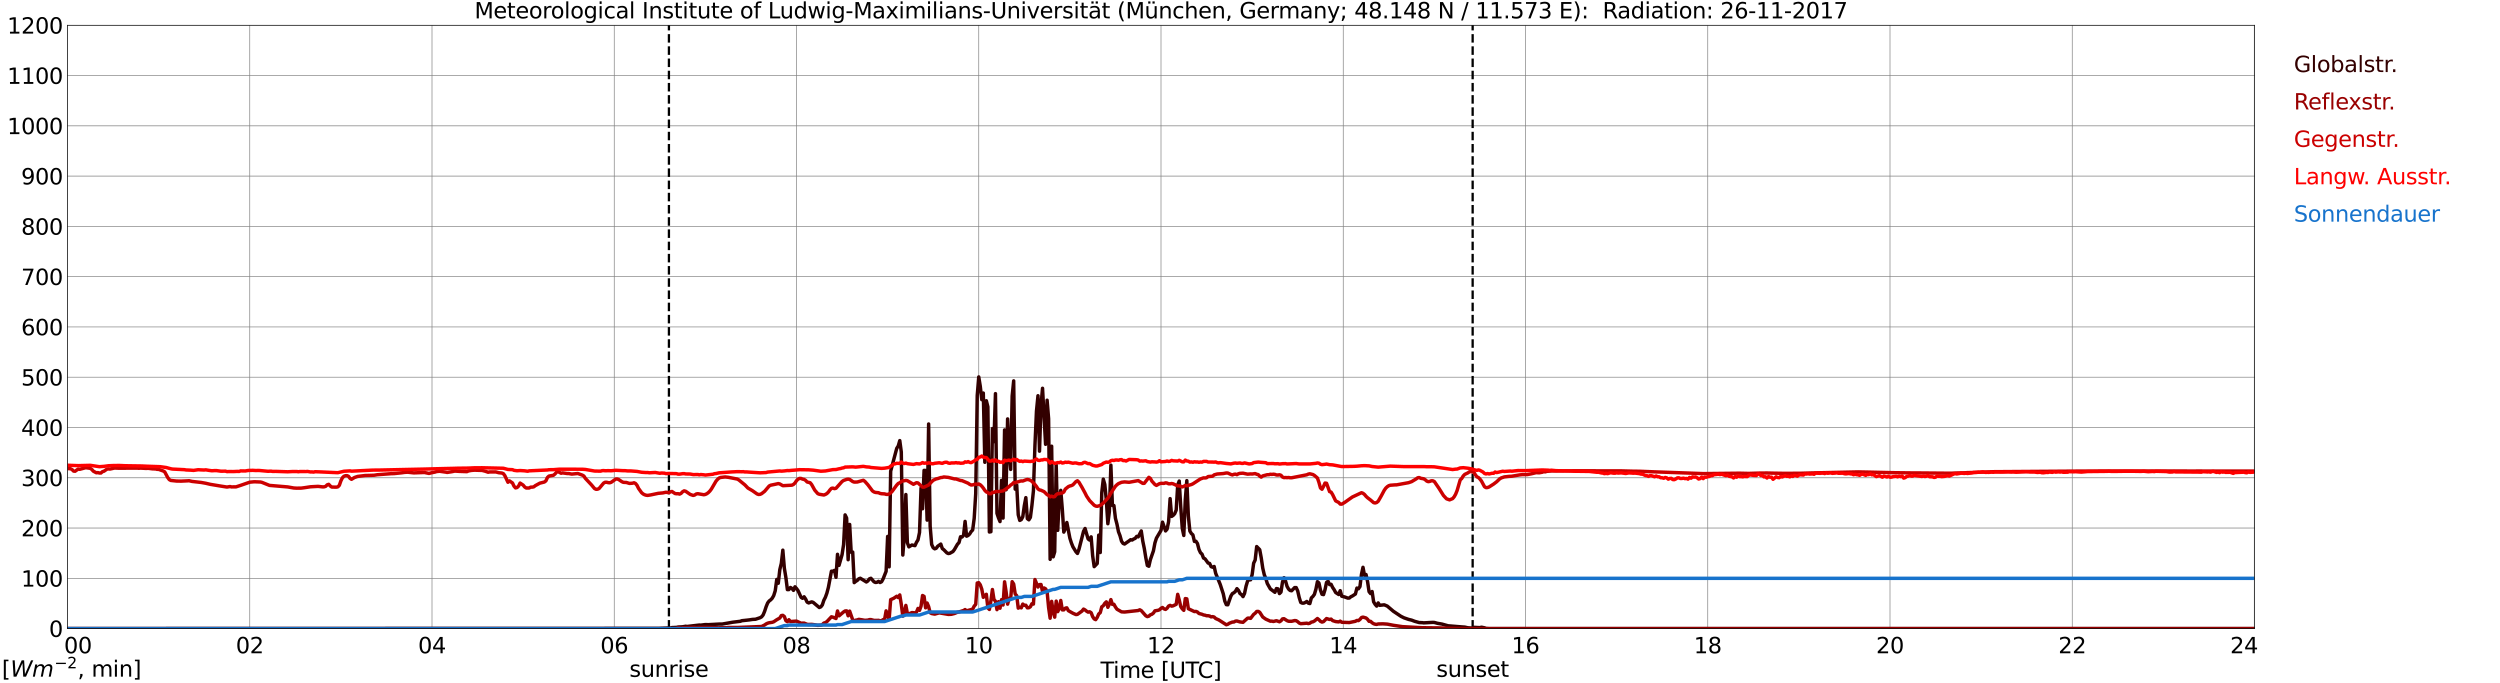 <?xml version="1.0" encoding="utf-8" standalone="no"?>
<!DOCTYPE svg PUBLIC "-//W3C//DTD SVG 1.1//EN"
  "http://www.w3.org/Graphics/SVG/1.1/DTD/svg11.dtd">
<svg xmlns:xlink="http://www.w3.org/1999/xlink" width="1085.4pt" height="296.64pt" viewBox="0 0 1085.4 296.64" xmlns="http://www.w3.org/2000/svg" version="1.1">
 <defs>
  <style type="text/css">*{stroke-linejoin: round; stroke-linecap: butt}</style>
 </defs>
 <g id="figure_1">
  <g id="patch_1">
   <path d="M 0 296.64 
L 1085.4 296.64 
L 1085.4 0 
L 0 0 
z
" style="fill: #ffffff"/>
  </g>
  <g id="axes_1">
   <g id="patch_2">
    <path d="M 29.306 272.909 
L 978.814 272.909 
L 978.814 10.976 
L 29.306 10.976 
z
" style="fill: #ffffff"/>
   </g>
   <g id="patch_3">
    <path d="M 978.814 272.909 
L 978.814 272.909 
L 978.814 10.976 
L 978.814 10.976 
z
" clip-path="url(#p4bbd0cc830)" style="fill: #d3d3d3; opacity: 0.25; stroke: #d3d3d3; stroke-linejoin: miter"/>
   </g>
   <g id="matplotlib.axis_1">
    <g id="xtick_1">
     <g id="line2d_1">
      <path d="M 29.306 272.909 
L 29.306 10.976 
" clip-path="url(#p4bbd0cc830)" style="fill: none; stroke: #808080; stroke-width: 0.3; stroke-linecap: square"/>
     </g>
     <g id="line2d_2"/>
     <g id="text_1">
      <!--    00 -->
      <g transform="translate(18.733 283.627) scale(0.095 -0.095)">
       <defs>
        <path id="DejaVuSans-20" transform="scale(0.016)"/>
        <path id="DejaVuSans-30" d="M 2034 4250 
Q 1547 4250 1301 3770 
Q 1056 3291 1056 2328 
Q 1056 1369 1301 889 
Q 1547 409 2034 409 
Q 2525 409 2770 889 
Q 3016 1369 3016 2328 
Q 3016 3291 2770 3770 
Q 2525 4250 2034 4250 
z
M 2034 4750 
Q 2819 4750 3233 4129 
Q 3647 3509 3647 2328 
Q 3647 1150 3233 529 
Q 2819 -91 2034 -91 
Q 1250 -91 836 529 
Q 422 1150 422 2328 
Q 422 3509 836 4129 
Q 1250 4750 2034 4750 
z
" transform="scale(0.016)"/>
       </defs>
       <use xlink:href="#DejaVuSans-20"/>
       <use xlink:href="#DejaVuSans-20" transform="translate(31.787 0)"/>
       <use xlink:href="#DejaVuSans-20" transform="translate(63.574 0)"/>
       <use xlink:href="#DejaVuSans-30" transform="translate(95.361 0)"/>
       <use xlink:href="#DejaVuSans-30" transform="translate(158.984 0)"/>
      </g>
     </g>
    </g>
    <g id="xtick_2">
     <g id="line2d_3">
      <path d="M 108.431 272.909 
L 108.431 10.976 
" clip-path="url(#p4bbd0cc830)" style="fill: none; stroke: #808080; stroke-width: 0.3; stroke-linecap: square"/>
     </g>
     <g id="line2d_4"/>
     <g id="text_2">
      <!-- 02 -->
      <g transform="translate(102.387 283.627) scale(0.095 -0.095)">
       <defs>
        <path id="DejaVuSans-32" d="M 1228 531 
L 3431 531 
L 3431 0 
L 469 0 
L 469 531 
Q 828 903 1448 1529 
Q 2069 2156 2228 2338 
Q 2531 2678 2651 2914 
Q 2772 3150 2772 3378 
Q 2772 3750 2511 3984 
Q 2250 4219 1831 4219 
Q 1534 4219 1204 4116 
Q 875 4013 500 3803 
L 500 4441 
Q 881 4594 1212 4672 
Q 1544 4750 1819 4750 
Q 2544 4750 2975 4387 
Q 3406 4025 3406 3419 
Q 3406 3131 3298 2873 
Q 3191 2616 2906 2266 
Q 2828 2175 2409 1742 
Q 1991 1309 1228 531 
z
" transform="scale(0.016)"/>
       </defs>
       <use xlink:href="#DejaVuSans-30"/>
       <use xlink:href="#DejaVuSans-32" transform="translate(63.623 0)"/>
      </g>
     </g>
    </g>
    <g id="xtick_3">
     <g id="line2d_5">
      <path d="M 187.557 272.909 
L 187.557 10.976 
" clip-path="url(#p4bbd0cc830)" style="fill: none; stroke: #808080; stroke-width: 0.3; stroke-linecap: square"/>
     </g>
     <g id="line2d_6"/>
     <g id="text_3">
      <!-- 04 -->
      <g transform="translate(181.513 283.627) scale(0.095 -0.095)">
       <defs>
        <path id="DejaVuSans-34" d="M 2419 4116 
L 825 1625 
L 2419 1625 
L 2419 4116 
z
M 2253 4666 
L 3047 4666 
L 3047 1625 
L 3713 1625 
L 3713 1100 
L 3047 1100 
L 3047 0 
L 2419 0 
L 2419 1100 
L 313 1100 
L 313 1709 
L 2253 4666 
z
" transform="scale(0.016)"/>
       </defs>
       <use xlink:href="#DejaVuSans-30"/>
       <use xlink:href="#DejaVuSans-34" transform="translate(63.623 0)"/>
      </g>
     </g>
    </g>
    <g id="xtick_4">
     <g id="line2d_7">
      <path d="M 266.683 272.909 
L 266.683 10.976 
" clip-path="url(#p4bbd0cc830)" style="fill: none; stroke: #808080; stroke-width: 0.3; stroke-linecap: square"/>
     </g>
     <g id="line2d_8"/>
     <g id="text_4">
      <!-- 06 -->
      <g transform="translate(260.638 283.627) scale(0.095 -0.095)">
       <defs>
        <path id="DejaVuSans-36" d="M 2113 2584 
Q 1688 2584 1439 2293 
Q 1191 2003 1191 1497 
Q 1191 994 1439 701 
Q 1688 409 2113 409 
Q 2538 409 2786 701 
Q 3034 994 3034 1497 
Q 3034 2003 2786 2293 
Q 2538 2584 2113 2584 
z
M 3366 4563 
L 3366 3988 
Q 3128 4100 2886 4159 
Q 2644 4219 2406 4219 
Q 1781 4219 1451 3797 
Q 1122 3375 1075 2522 
Q 1259 2794 1537 2939 
Q 1816 3084 2150 3084 
Q 2853 3084 3261 2657 
Q 3669 2231 3669 1497 
Q 3669 778 3244 343 
Q 2819 -91 2113 -91 
Q 1303 -91 875 529 
Q 447 1150 447 2328 
Q 447 3434 972 4092 
Q 1497 4750 2381 4750 
Q 2619 4750 2861 4703 
Q 3103 4656 3366 4563 
z
" transform="scale(0.016)"/>
       </defs>
       <use xlink:href="#DejaVuSans-30"/>
       <use xlink:href="#DejaVuSans-36" transform="translate(63.623 0)"/>
      </g>
     </g>
    </g>
    <g id="xtick_5">
     <g id="line2d_9">
      <path d="M 345.808 272.909 
L 345.808 10.976 
" clip-path="url(#p4bbd0cc830)" style="fill: none; stroke: #808080; stroke-width: 0.3; stroke-linecap: square"/>
     </g>
     <g id="line2d_10"/>
     <g id="text_5">
      <!-- 08 -->
      <g transform="translate(339.764 283.627) scale(0.095 -0.095)">
       <defs>
        <path id="DejaVuSans-38" d="M 2034 2216 
Q 1584 2216 1326 1975 
Q 1069 1734 1069 1313 
Q 1069 891 1326 650 
Q 1584 409 2034 409 
Q 2484 409 2743 651 
Q 3003 894 3003 1313 
Q 3003 1734 2745 1975 
Q 2488 2216 2034 2216 
z
M 1403 2484 
Q 997 2584 770 2862 
Q 544 3141 544 3541 
Q 544 4100 942 4425 
Q 1341 4750 2034 4750 
Q 2731 4750 3128 4425 
Q 3525 4100 3525 3541 
Q 3525 3141 3298 2862 
Q 3072 2584 2669 2484 
Q 3125 2378 3379 2068 
Q 3634 1759 3634 1313 
Q 3634 634 3220 271 
Q 2806 -91 2034 -91 
Q 1263 -91 848 271 
Q 434 634 434 1313 
Q 434 1759 690 2068 
Q 947 2378 1403 2484 
z
M 1172 3481 
Q 1172 3119 1398 2916 
Q 1625 2713 2034 2713 
Q 2441 2713 2670 2916 
Q 2900 3119 2900 3481 
Q 2900 3844 2670 4047 
Q 2441 4250 2034 4250 
Q 1625 4250 1398 4047 
Q 1172 3844 1172 3481 
z
" transform="scale(0.016)"/>
       </defs>
       <use xlink:href="#DejaVuSans-30"/>
       <use xlink:href="#DejaVuSans-38" transform="translate(63.623 0)"/>
      </g>
     </g>
    </g>
    <g id="xtick_6">
     <g id="line2d_11">
      <path d="M 424.934 272.909 
L 424.934 10.976 
" clip-path="url(#p4bbd0cc830)" style="fill: none; stroke: #808080; stroke-width: 0.3; stroke-linecap: square"/>
     </g>
     <g id="line2d_12"/>
     <g id="text_6">
      <!-- 10 -->
      <g transform="translate(418.89 283.627) scale(0.095 -0.095)">
       <defs>
        <path id="DejaVuSans-31" d="M 794 531 
L 1825 531 
L 1825 4091 
L 703 3866 
L 703 4441 
L 1819 4666 
L 2450 4666 
L 2450 531 
L 3481 531 
L 3481 0 
L 794 0 
L 794 531 
z
" transform="scale(0.016)"/>
       </defs>
       <use xlink:href="#DejaVuSans-31"/>
       <use xlink:href="#DejaVuSans-30" transform="translate(63.623 0)"/>
      </g>
     </g>
    </g>
    <g id="xtick_7">
     <g id="line2d_13">
      <path d="M 504.06 272.909 
L 504.06 10.976 
" clip-path="url(#p4bbd0cc830)" style="fill: none; stroke: #808080; stroke-width: 0.3; stroke-linecap: square"/>
     </g>
     <g id="line2d_14"/>
     <g id="text_7">
      <!-- 12 -->
      <g transform="translate(498.015 283.627) scale(0.095 -0.095)">
       <use xlink:href="#DejaVuSans-31"/>
       <use xlink:href="#DejaVuSans-32" transform="translate(63.623 0)"/>
      </g>
     </g>
    </g>
    <g id="xtick_8">
     <g id="line2d_15">
      <path d="M 583.185 272.909 
L 583.185 10.976 
" clip-path="url(#p4bbd0cc830)" style="fill: none; stroke: #808080; stroke-width: 0.3; stroke-linecap: square"/>
     </g>
     <g id="line2d_16"/>
     <g id="text_8">
      <!-- 14 -->
      <g transform="translate(577.141 283.627) scale(0.095 -0.095)">
       <use xlink:href="#DejaVuSans-31"/>
       <use xlink:href="#DejaVuSans-34" transform="translate(63.623 0)"/>
      </g>
     </g>
    </g>
    <g id="xtick_9">
     <g id="line2d_17">
      <path d="M 662.311 272.909 
L 662.311 10.976 
" clip-path="url(#p4bbd0cc830)" style="fill: none; stroke: #808080; stroke-width: 0.3; stroke-linecap: square"/>
     </g>
     <g id="line2d_18"/>
     <g id="text_9">
      <!-- 16 -->
      <g transform="translate(656.267 283.627) scale(0.095 -0.095)">
       <use xlink:href="#DejaVuSans-31"/>
       <use xlink:href="#DejaVuSans-36" transform="translate(63.623 0)"/>
      </g>
     </g>
    </g>
    <g id="xtick_10">
     <g id="line2d_19">
      <path d="M 741.437 272.909 
L 741.437 10.976 
" clip-path="url(#p4bbd0cc830)" style="fill: none; stroke: #808080; stroke-width: 0.3; stroke-linecap: square"/>
     </g>
     <g id="line2d_20"/>
     <g id="text_10">
      <!-- 18 -->
      <g transform="translate(735.392 283.627) scale(0.095 -0.095)">
       <use xlink:href="#DejaVuSans-31"/>
       <use xlink:href="#DejaVuSans-38" transform="translate(63.623 0)"/>
      </g>
     </g>
    </g>
    <g id="xtick_11">
     <g id="line2d_21">
      <path d="M 820.562 272.909 
L 820.562 10.976 
" clip-path="url(#p4bbd0cc830)" style="fill: none; stroke: #808080; stroke-width: 0.3; stroke-linecap: square"/>
     </g>
     <g id="line2d_22"/>
     <g id="text_11">
      <!-- 20 -->
      <g transform="translate(814.518 283.627) scale(0.095 -0.095)">
       <use xlink:href="#DejaVuSans-32"/>
       <use xlink:href="#DejaVuSans-30" transform="translate(63.623 0)"/>
      </g>
     </g>
    </g>
    <g id="xtick_12">
     <g id="line2d_23">
      <path d="M 899.688 272.909 
L 899.688 10.976 
" clip-path="url(#p4bbd0cc830)" style="fill: none; stroke: #808080; stroke-width: 0.3; stroke-linecap: square"/>
     </g>
     <g id="line2d_24"/>
     <g id="text_12">
      <!-- 22 -->
      <g transform="translate(893.644 283.627) scale(0.095 -0.095)">
       <use xlink:href="#DejaVuSans-32"/>
       <use xlink:href="#DejaVuSans-32" transform="translate(63.623 0)"/>
      </g>
     </g>
    </g>
    <g id="xtick_13">
     <g id="line2d_25">
      <path d="M 978.814 272.909 
L 978.814 10.976 
" clip-path="url(#p4bbd0cc830)" style="fill: none; stroke: #808080; stroke-width: 0.3; stroke-linecap: square"/>
     </g>
     <g id="line2d_26"/>
     <g id="text_13">
      <!-- 24    -->
      <g transform="translate(968.241 283.627) scale(0.095 -0.095)">
       <use xlink:href="#DejaVuSans-32"/>
       <use xlink:href="#DejaVuSans-34" transform="translate(63.623 0)"/>
       <use xlink:href="#DejaVuSans-20" transform="translate(127.246 0)"/>
       <use xlink:href="#DejaVuSans-20" transform="translate(159.033 0)"/>
       <use xlink:href="#DejaVuSans-20" transform="translate(190.82 0)"/>
      </g>
     </g>
    </g>
    <g id="text_14">
     <!-- Time [UTC] -->
     <g transform="translate(477.806 294.322) scale(0.095 -0.095)">
      <defs>
       <path id="DejaVuSans-54" d="M -19 4666 
L 3928 4666 
L 3928 4134 
L 2272 4134 
L 2272 0 
L 1638 0 
L 1638 4134 
L -19 4134 
L -19 4666 
z
" transform="scale(0.016)"/>
       <path id="DejaVuSans-69" d="M 603 3500 
L 1178 3500 
L 1178 0 
L 603 0 
L 603 3500 
z
M 603 4863 
L 1178 4863 
L 1178 4134 
L 603 4134 
L 603 4863 
z
" transform="scale(0.016)"/>
       <path id="DejaVuSans-6d" d="M 3328 2828 
Q 3544 3216 3844 3400 
Q 4144 3584 4550 3584 
Q 5097 3584 5394 3201 
Q 5691 2819 5691 2113 
L 5691 0 
L 5113 0 
L 5113 2094 
Q 5113 2597 4934 2840 
Q 4756 3084 4391 3084 
Q 3944 3084 3684 2787 
Q 3425 2491 3425 1978 
L 3425 0 
L 2847 0 
L 2847 2094 
Q 2847 2600 2669 2842 
Q 2491 3084 2119 3084 
Q 1678 3084 1418 2786 
Q 1159 2488 1159 1978 
L 1159 0 
L 581 0 
L 581 3500 
L 1159 3500 
L 1159 2956 
Q 1356 3278 1631 3431 
Q 1906 3584 2284 3584 
Q 2666 3584 2933 3390 
Q 3200 3197 3328 2828 
z
" transform="scale(0.016)"/>
       <path id="DejaVuSans-65" d="M 3597 1894 
L 3597 1613 
L 953 1613 
Q 991 1019 1311 708 
Q 1631 397 2203 397 
Q 2534 397 2845 478 
Q 3156 559 3463 722 
L 3463 178 
Q 3153 47 2828 -22 
Q 2503 -91 2169 -91 
Q 1331 -91 842 396 
Q 353 884 353 1716 
Q 353 2575 817 3079 
Q 1281 3584 2069 3584 
Q 2775 3584 3186 3129 
Q 3597 2675 3597 1894 
z
M 3022 2063 
Q 3016 2534 2758 2815 
Q 2500 3097 2075 3097 
Q 1594 3097 1305 2825 
Q 1016 2553 972 2059 
L 3022 2063 
z
" transform="scale(0.016)"/>
       <path id="DejaVuSans-5b" d="M 550 4863 
L 1875 4863 
L 1875 4416 
L 1125 4416 
L 1125 -397 
L 1875 -397 
L 1875 -844 
L 550 -844 
L 550 4863 
z
" transform="scale(0.016)"/>
       <path id="DejaVuSans-55" d="M 556 4666 
L 1191 4666 
L 1191 1831 
Q 1191 1081 1462 751 
Q 1734 422 2344 422 
Q 2950 422 3222 751 
Q 3494 1081 3494 1831 
L 3494 4666 
L 4128 4666 
L 4128 1753 
Q 4128 841 3676 375 
Q 3225 -91 2344 -91 
Q 1459 -91 1007 375 
Q 556 841 556 1753 
L 556 4666 
z
" transform="scale(0.016)"/>
       <path id="DejaVuSans-43" d="M 4122 4306 
L 4122 3641 
Q 3803 3938 3442 4084 
Q 3081 4231 2675 4231 
Q 1875 4231 1450 3742 
Q 1025 3253 1025 2328 
Q 1025 1406 1450 917 
Q 1875 428 2675 428 
Q 3081 428 3442 575 
Q 3803 722 4122 1019 
L 4122 359 
Q 3791 134 3420 21 
Q 3050 -91 2638 -91 
Q 1578 -91 968 557 
Q 359 1206 359 2328 
Q 359 3453 968 4101 
Q 1578 4750 2638 4750 
Q 3056 4750 3426 4639 
Q 3797 4528 4122 4306 
z
" transform="scale(0.016)"/>
       <path id="DejaVuSans-5d" d="M 1947 4863 
L 1947 -844 
L 622 -844 
L 622 -397 
L 1369 -397 
L 1369 4416 
L 622 4416 
L 622 4863 
L 1947 4863 
z
" transform="scale(0.016)"/>
      </defs>
      <use xlink:href="#DejaVuSans-54"/>
      <use xlink:href="#DejaVuSans-69" transform="translate(57.959 0)"/>
      <use xlink:href="#DejaVuSans-6d" transform="translate(85.742 0)"/>
      <use xlink:href="#DejaVuSans-65" transform="translate(183.154 0)"/>
      <use xlink:href="#DejaVuSans-20" transform="translate(244.678 0)"/>
      <use xlink:href="#DejaVuSans-5b" transform="translate(276.465 0)"/>
      <use xlink:href="#DejaVuSans-55" transform="translate(315.479 0)"/>
      <use xlink:href="#DejaVuSans-54" transform="translate(388.672 0)"/>
      <use xlink:href="#DejaVuSans-43" transform="translate(443.881 0)"/>
      <use xlink:href="#DejaVuSans-5d" transform="translate(513.705 0)"/>
     </g>
    </g>
   </g>
   <g id="matplotlib.axis_2">
    <g id="ytick_1">
     <g id="line2d_27">
      <path d="M 29.306 272.909 
L 978.814 272.909 
" clip-path="url(#p4bbd0cc830)" style="fill: none; stroke: #808080; stroke-width: 0.3; stroke-linecap: square"/>
     </g>
     <g id="line2d_28"/>
     <g id="text_15">
      <!-- 0 -->
      <g transform="translate(21.261 276.518) scale(0.095 -0.095)">
       <use xlink:href="#DejaVuSans-30"/>
      </g>
     </g>
    </g>
    <g id="ytick_2">
     <g id="line2d_29">
      <path d="M 29.306 251.081 
L 978.814 251.081 
" clip-path="url(#p4bbd0cc830)" style="fill: none; stroke: #808080; stroke-width: 0.3; stroke-linecap: square"/>
     </g>
     <g id="line2d_30"/>
     <g id="text_16">
      <!-- 100 -->
      <g transform="translate(9.173 254.69) scale(0.095 -0.095)">
       <use xlink:href="#DejaVuSans-31"/>
       <use xlink:href="#DejaVuSans-30" transform="translate(63.623 0)"/>
       <use xlink:href="#DejaVuSans-30" transform="translate(127.246 0)"/>
      </g>
     </g>
    </g>
    <g id="ytick_3">
     <g id="line2d_31">
      <path d="M 29.306 229.253 
L 978.814 229.253 
" clip-path="url(#p4bbd0cc830)" style="fill: none; stroke: #808080; stroke-width: 0.3; stroke-linecap: square"/>
     </g>
     <g id="line2d_32"/>
     <g id="text_17">
      <!-- 200 -->
      <g transform="translate(9.173 232.863) scale(0.095 -0.095)">
       <use xlink:href="#DejaVuSans-32"/>
       <use xlink:href="#DejaVuSans-30" transform="translate(63.623 0)"/>
       <use xlink:href="#DejaVuSans-30" transform="translate(127.246 0)"/>
      </g>
     </g>
    </g>
    <g id="ytick_4">
     <g id="line2d_33">
      <path d="M 29.306 207.426 
L 978.814 207.426 
" clip-path="url(#p4bbd0cc830)" style="fill: none; stroke: #808080; stroke-width: 0.3; stroke-linecap: square"/>
     </g>
     <g id="line2d_34"/>
     <g id="text_18">
      <!-- 300 -->
      <g transform="translate(9.173 211.035) scale(0.095 -0.095)">
       <defs>
        <path id="DejaVuSans-33" d="M 2597 2516 
Q 3050 2419 3304 2112 
Q 3559 1806 3559 1356 
Q 3559 666 3084 287 
Q 2609 -91 1734 -91 
Q 1441 -91 1130 -33 
Q 819 25 488 141 
L 488 750 
Q 750 597 1062 519 
Q 1375 441 1716 441 
Q 2309 441 2620 675 
Q 2931 909 2931 1356 
Q 2931 1769 2642 2001 
Q 2353 2234 1838 2234 
L 1294 2234 
L 1294 2753 
L 1863 2753 
Q 2328 2753 2575 2939 
Q 2822 3125 2822 3475 
Q 2822 3834 2567 4026 
Q 2313 4219 1838 4219 
Q 1578 4219 1281 4162 
Q 984 4106 628 3988 
L 628 4550 
Q 988 4650 1302 4700 
Q 1616 4750 1894 4750 
Q 2613 4750 3031 4423 
Q 3450 4097 3450 3541 
Q 3450 3153 3228 2886 
Q 3006 2619 2597 2516 
z
" transform="scale(0.016)"/>
       </defs>
       <use xlink:href="#DejaVuSans-33"/>
       <use xlink:href="#DejaVuSans-30" transform="translate(63.623 0)"/>
       <use xlink:href="#DejaVuSans-30" transform="translate(127.246 0)"/>
      </g>
     </g>
    </g>
    <g id="ytick_5">
     <g id="line2d_35">
      <path d="M 29.306 185.598 
L 978.814 185.598 
" clip-path="url(#p4bbd0cc830)" style="fill: none; stroke: #808080; stroke-width: 0.3; stroke-linecap: square"/>
     </g>
     <g id="line2d_36"/>
     <g id="text_19">
      <!-- 400 -->
      <g transform="translate(9.173 189.207) scale(0.095 -0.095)">
       <use xlink:href="#DejaVuSans-34"/>
       <use xlink:href="#DejaVuSans-30" transform="translate(63.623 0)"/>
       <use xlink:href="#DejaVuSans-30" transform="translate(127.246 0)"/>
      </g>
     </g>
    </g>
    <g id="ytick_6">
     <g id="line2d_37">
      <path d="M 29.306 163.77 
L 978.814 163.77 
" clip-path="url(#p4bbd0cc830)" style="fill: none; stroke: #808080; stroke-width: 0.3; stroke-linecap: square"/>
     </g>
     <g id="line2d_38"/>
     <g id="text_20">
      <!-- 500 -->
      <g transform="translate(9.173 167.379) scale(0.095 -0.095)">
       <defs>
        <path id="DejaVuSans-35" d="M 691 4666 
L 3169 4666 
L 3169 4134 
L 1269 4134 
L 1269 2991 
Q 1406 3038 1543 3061 
Q 1681 3084 1819 3084 
Q 2600 3084 3056 2656 
Q 3513 2228 3513 1497 
Q 3513 744 3044 326 
Q 2575 -91 1722 -91 
Q 1428 -91 1123 -41 
Q 819 9 494 109 
L 494 744 
Q 775 591 1075 516 
Q 1375 441 1709 441 
Q 2250 441 2565 725 
Q 2881 1009 2881 1497 
Q 2881 1984 2565 2268 
Q 2250 2553 1709 2553 
Q 1456 2553 1204 2497 
Q 953 2441 691 2322 
L 691 4666 
z
" transform="scale(0.016)"/>
       </defs>
       <use xlink:href="#DejaVuSans-35"/>
       <use xlink:href="#DejaVuSans-30" transform="translate(63.623 0)"/>
       <use xlink:href="#DejaVuSans-30" transform="translate(127.246 0)"/>
      </g>
     </g>
    </g>
    <g id="ytick_7">
     <g id="line2d_39">
      <path d="M 29.306 141.942 
L 978.814 141.942 
" clip-path="url(#p4bbd0cc830)" style="fill: none; stroke: #808080; stroke-width: 0.3; stroke-linecap: square"/>
     </g>
     <g id="line2d_40"/>
     <g id="text_21">
      <!-- 600 -->
      <g transform="translate(9.173 145.551) scale(0.095 -0.095)">
       <use xlink:href="#DejaVuSans-36"/>
       <use xlink:href="#DejaVuSans-30" transform="translate(63.623 0)"/>
       <use xlink:href="#DejaVuSans-30" transform="translate(127.246 0)"/>
      </g>
     </g>
    </g>
    <g id="ytick_8">
     <g id="line2d_41">
      <path d="M 29.306 120.114 
L 978.814 120.114 
" clip-path="url(#p4bbd0cc830)" style="fill: none; stroke: #808080; stroke-width: 0.3; stroke-linecap: square"/>
     </g>
     <g id="line2d_42"/>
     <g id="text_22">
      <!-- 700 -->
      <g transform="translate(9.173 123.724) scale(0.095 -0.095)">
       <defs>
        <path id="DejaVuSans-37" d="M 525 4666 
L 3525 4666 
L 3525 4397 
L 1831 0 
L 1172 0 
L 2766 4134 
L 525 4134 
L 525 4666 
z
" transform="scale(0.016)"/>
       </defs>
       <use xlink:href="#DejaVuSans-37"/>
       <use xlink:href="#DejaVuSans-30" transform="translate(63.623 0)"/>
       <use xlink:href="#DejaVuSans-30" transform="translate(127.246 0)"/>
      </g>
     </g>
    </g>
    <g id="ytick_9">
     <g id="line2d_43">
      <path d="M 29.306 98.287 
L 978.814 98.287 
" clip-path="url(#p4bbd0cc830)" style="fill: none; stroke: #808080; stroke-width: 0.3; stroke-linecap: square"/>
     </g>
     <g id="line2d_44"/>
     <g id="text_23">
      <!-- 800 -->
      <g transform="translate(9.173 101.896) scale(0.095 -0.095)">
       <use xlink:href="#DejaVuSans-38"/>
       <use xlink:href="#DejaVuSans-30" transform="translate(63.623 0)"/>
       <use xlink:href="#DejaVuSans-30" transform="translate(127.246 0)"/>
      </g>
     </g>
    </g>
    <g id="ytick_10">
     <g id="line2d_45">
      <path d="M 29.306 76.459 
L 978.814 76.459 
" clip-path="url(#p4bbd0cc830)" style="fill: none; stroke: #808080; stroke-width: 0.3; stroke-linecap: square"/>
     </g>
     <g id="line2d_46"/>
     <g id="text_24">
      <!-- 900 -->
      <g transform="translate(9.173 80.068) scale(0.095 -0.095)">
       <defs>
        <path id="DejaVuSans-39" d="M 703 97 
L 703 672 
Q 941 559 1184 500 
Q 1428 441 1663 441 
Q 2288 441 2617 861 
Q 2947 1281 2994 2138 
Q 2813 1869 2534 1725 
Q 2256 1581 1919 1581 
Q 1219 1581 811 2004 
Q 403 2428 403 3163 
Q 403 3881 828 4315 
Q 1253 4750 1959 4750 
Q 2769 4750 3195 4129 
Q 3622 3509 3622 2328 
Q 3622 1225 3098 567 
Q 2575 -91 1691 -91 
Q 1453 -91 1209 -44 
Q 966 3 703 97 
z
M 1959 2075 
Q 2384 2075 2632 2365 
Q 2881 2656 2881 3163 
Q 2881 3666 2632 3958 
Q 2384 4250 1959 4250 
Q 1534 4250 1286 3958 
Q 1038 3666 1038 3163 
Q 1038 2656 1286 2365 
Q 1534 2075 1959 2075 
z
" transform="scale(0.016)"/>
       </defs>
       <use xlink:href="#DejaVuSans-39"/>
       <use xlink:href="#DejaVuSans-30" transform="translate(63.623 0)"/>
       <use xlink:href="#DejaVuSans-30" transform="translate(127.246 0)"/>
      </g>
     </g>
    </g>
    <g id="ytick_11">
     <g id="line2d_47">
      <path d="M 29.306 54.631 
L 978.814 54.631 
" clip-path="url(#p4bbd0cc830)" style="fill: none; stroke: #808080; stroke-width: 0.3; stroke-linecap: square"/>
     </g>
     <g id="line2d_48"/>
     <g id="text_25">
      <!-- 1000 -->
      <g transform="translate(3.128 58.24) scale(0.095 -0.095)">
       <use xlink:href="#DejaVuSans-31"/>
       <use xlink:href="#DejaVuSans-30" transform="translate(63.623 0)"/>
       <use xlink:href="#DejaVuSans-30" transform="translate(127.246 0)"/>
       <use xlink:href="#DejaVuSans-30" transform="translate(190.869 0)"/>
      </g>
     </g>
    </g>
    <g id="ytick_12">
     <g id="line2d_49">
      <path d="M 29.306 32.803 
L 978.814 32.803 
" clip-path="url(#p4bbd0cc830)" style="fill: none; stroke: #808080; stroke-width: 0.3; stroke-linecap: square"/>
     </g>
     <g id="line2d_50"/>
     <g id="text_26">
      <!-- 1100 -->
      <g transform="translate(3.128 36.413) scale(0.095 -0.095)">
       <use xlink:href="#DejaVuSans-31"/>
       <use xlink:href="#DejaVuSans-31" transform="translate(63.623 0)"/>
       <use xlink:href="#DejaVuSans-30" transform="translate(127.246 0)"/>
       <use xlink:href="#DejaVuSans-30" transform="translate(190.869 0)"/>
      </g>
     </g>
    </g>
    <g id="ytick_13">
     <g id="line2d_51">
      <path d="M 29.306 10.976 
L 978.814 10.976 
" clip-path="url(#p4bbd0cc830)" style="fill: none; stroke: #808080; stroke-width: 0.3; stroke-linecap: square"/>
     </g>
     <g id="line2d_52"/>
     <g id="text_27">
      <!-- 1200 -->
      <g transform="translate(3.128 14.585) scale(0.095 -0.095)">
       <use xlink:href="#DejaVuSans-31"/>
       <use xlink:href="#DejaVuSans-32" transform="translate(63.623 0)"/>
       <use xlink:href="#DejaVuSans-30" transform="translate(127.246 0)"/>
       <use xlink:href="#DejaVuSans-30" transform="translate(190.869 0)"/>
      </g>
     </g>
    </g>
   </g>
   <g id="line2d_53">
    <path d="M 290.42 272.909 
L 290.42 10.976 
" clip-path="url(#p4bbd0cc830)" style="fill: none; stroke-dasharray: 3.7,1.6; stroke-dashoffset: 0; stroke: #000000"/>
   </g>
   <g id="line2d_54">
    <path d="M 639.365 272.909 
L 639.365 10.976 
" clip-path="url(#p4bbd0cc830)" style="fill: none; stroke-dasharray: 3.7,1.6; stroke-dashoffset: 0; stroke: #000000"/>
   </g>
   <g id="line2d_55">
    <path d="M 29.306 272.909 
L 285.805 272.83 
L 290.42 272.64 
L 291.08 272.64 
L 291.739 272.47 
L 293.717 272.387 
L 294.377 272.239 
L 296.355 272.132 
L 297.674 271.9 
L 298.333 271.985 
L 303.608 271.372 
L 304.267 271.414 
L 305.586 271.243 
L 306.246 271.16 
L 307.564 271.202 
L 312.18 270.949 
L 313.499 270.949 
L 318.114 270.145 
L 321.411 269.742 
L 322.071 269.488 
L 324.049 269.277 
L 325.368 269.128 
L 326.686 268.919 
L 328.005 268.853 
L 329.983 268.198 
L 330.643 267.819 
L 331.302 267.013 
L 331.961 265.428 
L 332.621 263.418 
L 333.28 261.79 
L 333.94 260.923 
L 334.599 260.436 
L 335.258 259.738 
L 335.918 258.575 
L 336.577 256.481 
L 337.236 251.574 
L 337.896 253.225 
L 338.555 247.344 
L 339.215 244.594 
L 339.874 238.862 
L 340.533 246.687 
L 341.193 250.708 
L 341.852 255.994 
L 342.512 255.973 
L 343.171 255.065 
L 343.83 255.466 
L 344.49 256.311 
L 345.149 254.768 
L 345.808 255.508 
L 346.468 256.418 
L 347.787 259.336 
L 348.446 259.76 
L 349.105 259.103 
L 349.765 260.076 
L 350.424 261.43 
L 351.083 261.768 
L 352.402 261.303 
L 353.062 261.537 
L 355.699 263.756 
L 356.359 263.481 
L 357.018 262.637 
L 357.677 260.626 
L 358.337 259.336 
L 358.996 257.518 
L 359.655 255.001 
L 360.974 247.999 
L 361.634 247.999 
L 362.293 247.641 
L 362.952 250.642 
L 363.612 240.66 
L 364.271 245.46 
L 365.59 240.809 
L 366.249 236.452 
L 366.909 223.55 
L 367.568 224.903 
L 368.227 243.007 
L 368.887 227.695 
L 369.546 239.75 
L 370.206 239.687 
L 370.865 252.949 
L 371.524 252.399 
L 372.184 251.998 
L 372.843 251.299 
L 373.502 251.046 
L 376.14 252.674 
L 376.799 252.229 
L 377.459 251.299 
L 378.118 251.066 
L 379.437 252.568 
L 380.096 252.886 
L 380.756 252.801 
L 381.415 252.399 
L 382.074 252.906 
L 382.734 252.589 
L 383.393 251.384 
L 384.712 248.043 
L 385.371 232.899 
L 386.031 246.096 
L 386.69 204.577 
L 389.328 194.656 
L 389.987 193.619 
L 390.646 191.295 
L 391.306 196.243 
L 391.965 240.977 
L 392.624 232.623 
L 393.284 214.707 
L 393.943 235.647 
L 394.603 237.423 
L 395.921 236.62 
L 397.24 236.895 
L 397.899 235.457 
L 398.559 234.378 
L 399.218 231.185 
L 399.878 211.915 
L 400.537 220.885 
L 401.196 204.217 
L 401.856 204.258 
L 402.515 225.813 
L 403.175 184.081 
L 403.834 228.435 
L 404.493 236.408 
L 405.153 237.805 
L 405.812 238.27 
L 406.471 238.037 
L 407.131 237.148 
L 408.45 236.219 
L 409.109 238.163 
L 409.768 238.672 
L 411.087 240.025 
L 411.746 240.342 
L 412.406 240.196 
L 413.725 239.456 
L 414.384 238.567 
L 415.703 236.282 
L 416.362 235.564 
L 417.022 233.045 
L 417.681 233.152 
L 418.34 232.412 
L 419 226.383 
L 419.659 232.792 
L 420.318 232.475 
L 420.978 231.84 
L 421.637 230.783 
L 422.297 230.085 
L 422.956 225.03 
L 423.615 214.349 
L 424.275 171.709 
L 424.934 163.65 
L 425.593 167.69 
L 426.253 173.527 
L 426.912 170.65 
L 427.572 200.707 
L 428.231 173.992 
L 428.89 176.635 
L 429.55 230.973 
L 430.209 230.847 
L 430.869 186.069 
L 431.528 191.738 
L 432.187 170.903 
L 432.847 222.873 
L 433.506 224.859 
L 434.165 226.446 
L 434.825 208.554 
L 435.484 224.925 
L 436.144 186.661 
L 436.803 212.636 
L 437.462 181.883 
L 438.122 196.306 
L 438.781 203.793 
L 439.44 171.962 
L 440.1 165.363 
L 440.759 212.361 
L 441.419 210.584 
L 442.078 223.506 
L 442.737 225.94 
L 443.397 225.601 
L 444.056 224.331 
L 444.716 219.573 
L 445.375 216.061 
L 446.034 225.178 
L 446.694 225.684 
L 447.353 224.628 
L 448.012 219.468 
L 448.672 213.101 
L 449.331 193.388 
L 449.991 178.519 
L 450.65 171.814 
L 451.309 195.883 
L 451.969 175.747 
L 452.628 168.579 
L 453.947 192.901 
L 454.606 173.761 
L 455.266 181.839 
L 455.925 242.839 
L 456.584 193.726 
L 457.244 241.761 
L 457.903 239.56 
L 458.563 201.89 
L 459.222 230.253 
L 459.881 216.696 
L 460.541 212.889 
L 461.2 220.904 
L 461.859 231.015 
L 462.519 229.493 
L 463.178 226.848 
L 464.497 233.658 
L 465.156 235.732 
L 465.816 237.404 
L 467.134 239.56 
L 467.794 240.278 
L 468.453 238.46 
L 470.431 230.676 
L 471.091 229.45 
L 472.409 233.977 
L 473.069 234.483 
L 473.728 233.088 
L 474.388 241.315 
L 475.047 246.01 
L 476.366 244.637 
L 477.025 232.327 
L 477.685 239.877 
L 478.344 213.841 
L 479.003 208.024 
L 479.663 210.35 
L 480.322 217.161 
L 480.981 227.378 
L 481.641 222.111 
L 482.3 201.953 
L 482.96 219.446 
L 483.619 219.488 
L 484.278 225.03 
L 484.938 227.568 
L 485.597 230.847 
L 486.256 232.56 
L 486.916 234.95 
L 487.575 235.922 
L 488.235 236.197 
L 490.213 234.822 
L 490.872 234.315 
L 491.532 234.464 
L 492.191 234.018 
L 492.85 233.743 
L 493.51 232.877 
L 494.169 233.088 
L 495.488 230.508 
L 496.147 234.928 
L 496.807 238.122 
L 497.466 242.162 
L 498.125 245.504 
L 498.785 245.842 
L 499.444 242.987 
L 500.763 239.181 
L 501.422 235.71 
L 502.082 233.638 
L 504.06 230.275 
L 504.719 226.699 
L 506.038 230.508 
L 506.697 229.747 
L 507.357 226.49 
L 508.016 216.484 
L 508.675 224.205 
L 509.335 223.761 
L 509.994 223.041 
L 510.654 221.476 
L 511.313 210.54 
L 511.972 208.849 
L 512.632 220.101 
L 513.291 229.365 
L 513.95 232.475 
L 514.61 216.907 
L 515.269 208.681 
L 515.929 223.971 
L 516.588 230.55 
L 517.247 231.628 
L 517.907 232.222 
L 518.566 235.055 
L 519.226 234.992 
L 519.885 235.985 
L 520.544 238.545 
L 521.204 239.962 
L 521.863 240.575 
L 522.522 242.289 
L 523.182 242.627 
L 524.501 244.445 
L 525.16 244.616 
L 525.819 246.01 
L 526.479 246.266 
L 527.138 245.947 
L 527.797 248.909 
L 529.776 253.753 
L 531.094 257.813 
L 531.754 260.965 
L 532.413 262.51 
L 533.073 262.573 
L 534.391 258.808 
L 535.051 257.708 
L 535.71 257.348 
L 536.369 256.756 
L 537.029 255.571 
L 537.688 256.311 
L 538.348 257.686 
L 539.007 258.131 
L 539.666 259.02 
L 540.326 257.645 
L 540.985 254.515 
L 541.644 252.292 
L 542.304 251.701 
L 542.963 251.723 
L 543.623 249.523 
L 544.282 244.531 
L 544.941 243.136 
L 545.601 237.297 
L 546.919 238.65 
L 547.579 242.204 
L 548.238 246.667 
L 548.898 249.523 
L 549.557 251.173 
L 550.216 253.351 
L 551.535 255.678 
L 553.513 257.158 
L 554.173 255.53 
L 554.832 255.656 
L 555.491 257.708 
L 556.151 257.073 
L 556.81 252.674 
L 557.47 250.834 
L 558.129 252.251 
L 558.788 254.578 
L 559.448 255.741 
L 560.107 256.355 
L 560.766 256.481 
L 562.085 255.106 
L 562.745 255.106 
L 563.404 256.545 
L 564.063 259.421 
L 564.723 261.537 
L 565.382 261.853 
L 566.042 261.853 
L 566.701 261.556 
L 567.36 261.135 
L 568.02 261.875 
L 568.679 262.043 
L 569.338 259.59 
L 569.998 258.956 
L 570.657 258.046 
L 571.317 255.805 
L 571.976 252.526 
L 572.635 253.118 
L 573.295 256.184 
L 573.954 258.005 
L 574.613 258.151 
L 575.273 255.994 
L 575.932 252.864 
L 576.592 252.356 
L 577.251 253.816 
L 577.91 253.689 
L 578.57 255.043 
L 579.229 256.016 
L 579.889 257.243 
L 581.207 258.11 
L 581.867 256.44 
L 582.526 258.85 
L 583.845 259.188 
L 585.164 259.675 
L 585.823 259.653 
L 586.482 259.083 
L 587.142 258.764 
L 588.46 257.898 
L 589.12 255.318 
L 589.779 255.634 
L 590.439 254.663 
L 591.098 249.333 
L 591.757 246.307 
L 592.417 249.819 
L 593.076 249.437 
L 593.736 252.485 
L 594.395 256.883 
L 595.054 257.708 
L 595.714 256.82 
L 596.373 261.283 
L 597.032 262.381 
L 597.692 263.143 
L 598.351 261.768 
L 599.011 262.805 
L 600.989 262.593 
L 602.307 263.143 
L 604.945 265.385 
L 608.242 267.585 
L 609.561 268.24 
L 611.539 268.919 
L 612.858 269.235 
L 614.176 269.742 
L 616.154 270.292 
L 617.473 270.335 
L 618.133 270.42 
L 622.089 270.209 
L 622.748 270.25 
L 624.067 270.61 
L 626.045 270.949 
L 628.683 271.689 
L 634.617 272.175 
L 635.936 272.261 
L 637.255 272.555 
L 639.233 272.704 
L 639.892 272.365 
L 641.211 272.429 
L 642.53 272.492 
L 643.189 272.302 
L 644.508 272.577 
L 645.167 272.83 
L 646.486 272.909 
L 978.154 272.909 
L 978.154 272.909 
" clip-path="url(#p4bbd0cc830)" style="fill: none; stroke: #330000; stroke-width: 1.5; stroke-linecap: square"/>
   </g>
   <g id="line2d_56">
    <path d="M 29.306 272.909 
L 293.717 272.909 
L 294.377 272.49 
L 295.036 272.509 
L 295.696 272.909 
L 296.355 272.509 
L 301.63 272.341 
L 302.289 272.509 
L 303.608 272.341 
L 304.267 272.426 
L 305.586 272.361 
L 308.224 272.383 
L 310.202 272.468 
L 310.861 272.426 
L 311.521 272.553 
L 315.477 272.531 
L 316.136 272.405 
L 317.455 272.426 
L 320.093 272.426 
L 330.643 272.003 
L 331.961 271.346 
L 332.621 270.881 
L 333.28 270.564 
L 333.94 270.375 
L 335.258 270.183 
L 335.918 269.951 
L 337.236 269.063 
L 338.555 268.323 
L 339.215 267.264 
L 339.874 267.159 
L 340.533 267.666 
L 341.193 269.486 
L 341.852 269.929 
L 342.512 269.063 
L 343.171 269.844 
L 345.808 269.654 
L 347.787 270.564 
L 349.105 270.521 
L 350.424 271.051 
L 351.083 271.115 
L 352.402 271.071 
L 353.721 271.241 
L 355.04 271.516 
L 356.359 271.409 
L 357.018 271.178 
L 357.677 270.521 
L 358.337 270.331 
L 358.996 269.888 
L 360.974 267.792 
L 361.634 267.963 
L 362.952 268.535 
L 363.612 265.256 
L 364.271 267.371 
L 366.249 265.677 
L 366.909 265.256 
L 367.568 265.212 
L 368.227 267.349 
L 368.887 265.319 
L 370.206 269.126 
L 370.865 269.486 
L 371.524 269.253 
L 372.184 269.148 
L 372.843 268.892 
L 374.162 269.085 
L 375.481 269.316 
L 376.799 269.231 
L 377.459 269.019 
L 378.118 268.999 
L 379.437 269.338 
L 380.756 269.357 
L 381.415 269.316 
L 382.074 269.506 
L 382.734 269.486 
L 383.393 269.019 
L 384.053 268.936 
L 384.712 265.212 
L 385.371 267.476 
L 386.031 268.766 
L 386.69 260.349 
L 388.009 259.755 
L 389.328 258.867 
L 389.987 259.439 
L 390.646 258.297 
L 391.306 262.401 
L 391.965 267.498 
L 392.624 265.869 
L 393.284 262.844 
L 393.943 266.334 
L 394.603 266.524 
L 395.921 265.952 
L 397.24 266.081 
L 397.899 265.743 
L 398.559 264.156 
L 399.218 264.981 
L 399.878 263.182 
L 400.537 258.55 
L 401.196 258.93 
L 401.856 263.9 
L 402.515 261.807 
L 403.175 263.353 
L 403.834 266.016 
L 404.493 266.376 
L 405.812 266.629 
L 407.79 266.081 
L 411.746 266.758 
L 413.065 266.694 
L 414.384 266.356 
L 415.703 265.806 
L 416.362 265.677 
L 417.681 265.256 
L 418.34 265.064 
L 419 264.662 
L 419.659 265.193 
L 422.297 264.472 
L 422.956 263.161 
L 423.615 262.401 
L 424.275 253.115 
L 424.934 252.987 
L 425.593 253.897 
L 426.253 255.8 
L 426.912 259.332 
L 427.572 258.529 
L 428.231 258.022 
L 428.89 263.9 
L 429.55 264.599 
L 430.209 260.834 
L 430.869 255.949 
L 431.528 260.22 
L 432.187 261.045 
L 432.847 264.684 
L 433.506 261.237 
L 434.165 264.071 
L 434.825 260.349 
L 435.484 262.674 
L 436.144 252.607 
L 436.803 256.9 
L 437.462 262.294 
L 438.122 259.819 
L 438.781 259.967 
L 439.44 252.543 
L 440.1 253.58 
L 440.759 257.896 
L 441.419 258.614 
L 442.078 264.029 
L 442.737 263.647 
L 443.397 263.9 
L 444.056 262.272 
L 444.716 262.822 
L 445.375 262.759 
L 446.034 263.9 
L 446.694 263.859 
L 447.353 263.416 
L 448.012 262.126 
L 448.672 262.272 
L 449.331 251.614 
L 450.65 254.87 
L 451.309 253.812 
L 451.969 253.77 
L 452.628 256.859 
L 453.287 255.272 
L 453.947 255.632 
L 454.606 256.837 
L 455.266 263.774 
L 455.925 268.406 
L 456.584 261.089 
L 457.244 265.594 
L 457.903 267.941 
L 458.563 260.982 
L 459.222 265.551 
L 459.881 264.156 
L 460.541 260.707 
L 461.2 264.789 
L 461.859 264.789 
L 462.519 264.029 
L 463.178 263.9 
L 463.838 265.129 
L 465.816 266.249 
L 467.134 266.821 
L 467.794 266.736 
L 469.772 265.297 
L 470.431 264.451 
L 471.091 264.811 
L 471.75 265.361 
L 472.409 265.762 
L 473.069 265.614 
L 473.728 265.996 
L 474.388 267.709 
L 475.047 268.703 
L 475.706 269.019 
L 476.366 268.048 
L 477.025 266.546 
L 477.685 265.996 
L 478.344 263.457 
L 479.003 262.992 
L 479.663 261.934 
L 480.322 261.301 
L 480.981 263.669 
L 481.641 262.316 
L 482.3 260.327 
L 482.96 262.401 
L 483.619 262.357 
L 484.278 263.543 
L 484.938 264.494 
L 486.916 265.636 
L 488.235 265.721 
L 494.169 265.064 
L 494.828 264.747 
L 495.488 265.108 
L 497.466 267.349 
L 498.125 267.709 
L 498.785 267.517 
L 499.444 266.926 
L 500.103 266.694 
L 500.763 266.164 
L 501.422 265.193 
L 502.741 264.981 
L 503.4 264.747 
L 504.06 264.112 
L 504.719 263.754 
L 505.379 264.346 
L 506.038 264.579 
L 506.697 264.071 
L 507.357 263.119 
L 508.016 262.822 
L 508.675 263.161 
L 509.335 263.014 
L 510.654 262.379 
L 511.313 258.042 
L 511.972 260.432 
L 512.632 263.353 
L 513.291 264.324 
L 513.95 264.981 
L 514.61 259.882 
L 515.269 259.989 
L 515.929 264.282 
L 518.566 265.531 
L 519.226 265.446 
L 519.885 265.721 
L 520.544 266.356 
L 521.863 266.694 
L 522.522 266.989 
L 523.182 267.096 
L 523.841 267.327 
L 524.501 267.327 
L 525.16 267.454 
L 525.819 267.836 
L 526.479 267.709 
L 527.138 267.899 
L 527.797 268.535 
L 529.116 269.126 
L 530.435 269.971 
L 532.413 271.241 
L 533.073 271.029 
L 533.732 270.586 
L 535.051 270.078 
L 535.71 270.056 
L 536.369 269.676 
L 537.029 269.613 
L 538.348 270.014 
L 539.666 270.183 
L 541.644 268.386 
L 542.304 268.342 
L 542.963 268.471 
L 544.282 266.736 
L 544.941 266.249 
L 545.601 265.487 
L 546.26 265.424 
L 546.919 265.826 
L 548.238 267.878 
L 549.557 268.81 
L 550.876 269.401 
L 551.535 269.698 
L 552.195 269.676 
L 552.854 269.825 
L 554.173 269.486 
L 555.491 269.951 
L 556.151 269.528 
L 556.81 268.703 
L 557.47 268.617 
L 558.788 269.464 
L 559.448 269.718 
L 560.766 269.739 
L 562.085 269.423 
L 562.745 269.486 
L 563.404 269.907 
L 564.063 270.501 
L 564.723 270.776 
L 566.701 270.628 
L 567.36 270.564 
L 568.02 270.754 
L 568.679 270.564 
L 569.338 270.1 
L 569.998 269.971 
L 570.657 269.632 
L 571.976 268.535 
L 572.635 269.063 
L 573.295 269.761 
L 573.954 270.078 
L 574.613 269.888 
L 575.932 268.554 
L 577.251 268.956 
L 577.91 268.788 
L 578.57 269.443 
L 579.889 269.866 
L 581.207 270.014 
L 581.867 269.676 
L 582.526 270.163 
L 585.823 270.289 
L 588.46 269.739 
L 589.12 269.357 
L 589.779 269.443 
L 590.439 268.936 
L 591.098 268.111 
L 591.757 267.921 
L 593.076 268.301 
L 593.736 268.873 
L 594.395 269.761 
L 595.054 269.761 
L 595.714 270.375 
L 596.373 270.796 
L 597.032 271.008 
L 597.692 271.093 
L 598.351 270.903 
L 600.329 270.84 
L 602.307 270.966 
L 604.945 271.473 
L 608.901 272.066 
L 617.473 272.531 
L 625.386 272.616 
L 627.364 272.699 
L 636.595 272.909 
L 978.154 272.909 
L 978.154 272.909 
" clip-path="url(#p4bbd0cc830)" style="fill: none; stroke: #990000; stroke-width: 1.5; stroke-linecap: square"/>
   </g>
   <g id="line2d_57">
    <path d="M 29.306 203.42 
L 30.625 203.514 
L 31.284 203.865 
L 31.943 204.527 
L 32.603 204.594 
L 33.921 203.641 
L 34.581 203.769 
L 37.218 203.049 
L 39.197 203.331 
L 39.856 203.809 
L 40.515 204.56 
L 41.834 205.269 
L 42.493 205.184 
L 43.153 205.365 
L 43.812 205.369 
L 44.472 204.773 
L 45.131 204.588 
L 46.45 203.656 
L 47.109 203.584 
L 47.768 203.649 
L 49.747 203.2 
L 51.725 203.287 
L 57.659 203.237 
L 59.637 203.239 
L 60.297 203.309 
L 60.956 203.235 
L 63.594 203.376 
L 64.253 203.309 
L 66.231 203.56 
L 67.55 203.603 
L 68.209 203.772 
L 68.869 203.776 
L 70.847 204.483 
L 71.506 204.865 
L 72.825 207.327 
L 73.484 208.22 
L 74.144 208.587 
L 76.781 208.866 
L 78.759 208.884 
L 81.397 208.761 
L 82.056 208.705 
L 83.375 209.012 
L 87.331 209.458 
L 89.309 209.813 
L 91.288 210.276 
L 95.903 211.047 
L 98.541 211.459 
L 99.86 211.243 
L 100.519 211.398 
L 102.497 211.37 
L 104.475 210.722 
L 108.431 209.346 
L 110.41 209.163 
L 113.047 209.268 
L 113.707 209.418 
L 117.003 210.739 
L 124.916 211.407 
L 127.553 211.87 
L 128.872 211.946 
L 130.85 211.915 
L 132.169 211.739 
L 134.807 211.341 
L 138.104 211.16 
L 140.082 211.392 
L 140.741 211.359 
L 141.4 211.147 
L 142.06 210.486 
L 142.719 210.276 
L 143.379 210.988 
L 144.038 211.461 
L 146.016 211.501 
L 146.676 211.381 
L 147.335 210.689 
L 147.994 208.779 
L 148.654 207.434 
L 149.313 206.775 
L 149.972 206.531 
L 150.632 206.504 
L 151.291 206.773 
L 151.951 207.668 
L 152.61 208.093 
L 153.929 207.299 
L 155.247 206.847 
L 158.544 206.443 
L 161.182 206.371 
L 162.501 206.319 
L 163.819 206.107 
L 169.754 205.66 
L 171.073 205.618 
L 174.37 205.278 
L 175.688 205.088 
L 177.007 205.016 
L 178.326 205.158 
L 179.645 205.308 
L 184.26 205.134 
L 186.238 205.544 
L 187.557 205.214 
L 188.876 204.955 
L 189.535 204.732 
L 190.854 204.601 
L 193.492 204.979 
L 194.151 205.11 
L 196.129 204.802 
L 197.448 204.527 
L 199.426 204.653 
L 202.723 204.773 
L 203.382 204.47 
L 204.701 204.234 
L 206.02 204.136 
L 209.317 204.243 
L 210.635 204.581 
L 211.954 205.04 
L 212.614 204.887 
L 215.251 204.887 
L 216.57 205.243 
L 217.889 205.378 
L 218.548 205.642 
L 219.207 206.546 
L 220.526 209.381 
L 221.186 208.785 
L 222.504 209.685 
L 223.164 211.075 
L 223.823 211.826 
L 224.482 211.675 
L 225.142 211.036 
L 225.801 209.731 
L 227.12 210.608 
L 227.779 211.411 
L 228.439 211.87 
L 229.757 211.863 
L 230.417 211.483 
L 231.076 211.488 
L 231.736 211.372 
L 232.395 210.852 
L 234.373 209.768 
L 236.351 209.274 
L 237.011 208.764 
L 237.67 207.305 
L 238.329 206.699 
L 240.308 206.336 
L 240.967 205.764 
L 241.626 205.005 
L 242.286 204.747 
L 243.604 205.468 
L 244.264 205.313 
L 246.242 205.59 
L 246.901 205.579 
L 248.22 205.836 
L 250.858 205.57 
L 252.836 206.286 
L 253.495 206.677 
L 254.155 207.709 
L 256.792 210.516 
L 258.111 212.097 
L 258.77 212.433 
L 259.43 212.394 
L 260.089 212.101 
L 262.067 209.741 
L 262.726 209.375 
L 263.386 209.37 
L 264.045 209.545 
L 264.705 209.602 
L 265.364 209.394 
L 267.342 207.982 
L 268.002 207.954 
L 268.661 208.224 
L 269.98 209.122 
L 270.639 209.41 
L 271.958 209.475 
L 273.277 209.879 
L 274.595 209.792 
L 275.255 209.6 
L 275.914 209.901 
L 276.573 210.719 
L 277.233 212.057 
L 278.552 213.9 
L 279.211 214.454 
L 279.87 214.801 
L 280.53 215.008 
L 281.189 215.083 
L 282.508 214.875 
L 285.805 214.181 
L 287.783 214 
L 289.102 213.721 
L 290.42 213.893 
L 291.08 213.542 
L 291.739 213.382 
L 293.058 214.269 
L 293.717 214.371 
L 294.377 214.336 
L 295.036 214.526 
L 295.696 214.199 
L 296.355 213.498 
L 297.014 213.114 
L 297.674 213.278 
L 299.652 214.651 
L 300.971 215.107 
L 301.63 214.897 
L 302.289 214.465 
L 302.949 214.341 
L 305.586 214.797 
L 306.246 214.651 
L 306.905 214.338 
L 307.564 213.843 
L 308.224 213.166 
L 308.883 212.282 
L 310.861 208.908 
L 311.521 208.135 
L 312.18 207.548 
L 312.839 207.295 
L 314.818 207.072 
L 316.136 207.216 
L 320.093 207.986 
L 320.752 208.36 
L 323.39 210.512 
L 324.708 211.889 
L 326.686 213.048 
L 328.665 214.434 
L 329.324 214.677 
L 329.983 214.626 
L 330.643 214.343 
L 331.961 213.317 
L 333.94 210.997 
L 334.599 210.658 
L 336.577 210.252 
L 337.896 209.951 
L 338.555 210.115 
L 339.874 210.868 
L 341.193 210.796 
L 343.83 210.643 
L 344.49 210.326 
L 345.149 209.687 
L 345.808 208.7 
L 346.468 208.05 
L 347.127 207.703 
L 347.787 207.72 
L 348.446 208.019 
L 349.105 208.148 
L 349.765 208.558 
L 350.424 209.266 
L 351.743 209.576 
L 352.402 210.401 
L 353.721 212.789 
L 355.04 214.314 
L 355.699 214.585 
L 357.677 214.915 
L 358.337 214.666 
L 358.996 214.284 
L 359.655 213.627 
L 360.315 212.717 
L 360.974 212.016 
L 361.634 211.92 
L 362.293 212.153 
L 362.952 211.996 
L 365.59 209.043 
L 366.249 208.602 
L 367.568 208.12 
L 368.227 208.011 
L 368.887 208.141 
L 370.206 209.069 
L 370.865 209.307 
L 372.184 209.27 
L 374.821 208.519 
L 375.481 208.999 
L 376.799 210.473 
L 378.777 213.123 
L 379.437 213.577 
L 380.096 213.797 
L 381.415 213.915 
L 382.074 214.223 
L 382.734 214.354 
L 384.053 214.428 
L 384.712 214.629 
L 385.371 214.661 
L 386.031 214.487 
L 386.69 213.978 
L 387.349 213.315 
L 389.328 210.591 
L 389.987 209.901 
L 390.646 209.604 
L 391.306 209.091 
L 391.965 208.777 
L 392.624 208.726 
L 393.284 208.561 
L 393.943 208.692 
L 396.581 210.267 
L 397.899 209.569 
L 398.559 209.672 
L 400.537 211.49 
L 401.196 211.501 
L 403.175 210.56 
L 404.493 209.161 
L 405.153 208.523 
L 406.471 207.906 
L 407.131 207.779 
L 408.45 207.338 
L 409.109 207.277 
L 409.768 207.078 
L 411.746 207.268 
L 414.384 207.923 
L 415.043 207.934 
L 417.022 208.611 
L 417.681 208.685 
L 420.318 209.794 
L 420.978 210.265 
L 421.637 210.573 
L 422.297 210.51 
L 423.615 210.137 
L 424.275 210.287 
L 424.934 210.128 
L 425.593 210.473 
L 426.253 211.095 
L 426.912 211.913 
L 427.572 212.911 
L 428.231 213.579 
L 428.89 213.841 
L 429.55 214.371 
L 430.209 214.367 
L 430.869 213.749 
L 431.528 213.804 
L 432.187 213.415 
L 433.506 213.409 
L 435.484 213.129 
L 436.803 212.239 
L 438.122 211.256 
L 438.781 210.604 
L 439.44 210.195 
L 440.1 209.508 
L 440.759 209.645 
L 441.419 209.274 
L 442.078 209.187 
L 442.737 208.936 
L 443.397 208.805 
L 444.056 208.84 
L 445.375 208.329 
L 446.034 208.152 
L 446.694 208.277 
L 447.353 208.539 
L 448.012 208.98 
L 449.331 210.377 
L 449.991 211.21 
L 450.65 212.271 
L 451.309 212.697 
L 451.969 212.852 
L 453.287 213.452 
L 454.606 214.747 
L 455.266 215.076 
L 455.925 215.716 
L 456.584 215.421 
L 457.244 215.709 
L 457.903 215.613 
L 458.563 214.757 
L 459.222 214.347 
L 459.881 214.317 
L 460.541 214.103 
L 461.2 214.039 
L 461.859 213.625 
L 462.519 212.339 
L 463.838 211.274 
L 464.497 210.986 
L 465.156 210.826 
L 465.816 210.503 
L 467.134 209.08 
L 467.794 208.733 
L 468.453 209.381 
L 469.772 211.614 
L 471.091 214.052 
L 471.75 215.38 
L 473.069 217.34 
L 475.047 219.361 
L 475.706 219.712 
L 476.366 219.826 
L 477.685 219.459 
L 479.003 218.414 
L 480.322 217.008 
L 480.981 216.272 
L 481.641 215.301 
L 482.3 214.057 
L 484.278 211.106 
L 484.938 210.455 
L 485.597 209.966 
L 486.916 209.392 
L 488.235 209.224 
L 489.553 209.333 
L 490.213 209.39 
L 494.169 208.661 
L 495.488 209.453 
L 496.147 209.875 
L 496.807 209.824 
L 498.785 207.238 
L 499.444 207.716 
L 500.103 208.886 
L 501.422 210.357 
L 502.082 210.741 
L 503.4 209.995 
L 504.06 209.851 
L 505.379 209.864 
L 506.038 209.619 
L 506.697 209.733 
L 507.357 210.04 
L 508.016 210.056 
L 508.675 209.918 
L 509.335 210.058 
L 511.313 210.964 
L 511.972 210.907 
L 513.291 211.403 
L 513.95 211.158 
L 514.61 210.756 
L 515.269 210.905 
L 517.247 210.368 
L 517.907 210.06 
L 520.544 208.342 
L 521.204 207.938 
L 522.522 207.469 
L 523.182 207.515 
L 523.841 207.415 
L 524.501 206.899 
L 526.479 206.74 
L 527.138 206.162 
L 528.457 205.795 
L 531.094 205.601 
L 532.413 205.343 
L 533.073 205.38 
L 534.391 205.989 
L 535.051 206.199 
L 535.71 205.928 
L 536.369 205.836 
L 537.029 206.079 
L 537.688 205.677 
L 538.348 205.509 
L 539.666 205.439 
L 541.644 205.863 
L 542.963 205.758 
L 543.623 205.799 
L 544.941 205.607 
L 545.601 205.906 
L 546.26 206.046 
L 546.919 206.725 
L 547.579 207.142 
L 548.238 206.614 
L 550.216 206.096 
L 550.876 206.098 
L 551.535 205.898 
L 552.195 205.97 
L 552.854 205.882 
L 553.513 205.965 
L 554.173 206.208 
L 554.832 206.24 
L 555.491 206.125 
L 556.151 206.341 
L 556.81 207.111 
L 557.47 207.377 
L 558.129 207.312 
L 558.788 207.382 
L 559.448 207.308 
L 560.107 207.43 
L 560.766 207.426 
L 564.063 206.784 
L 567.36 206.135 
L 568.02 205.832 
L 568.679 205.697 
L 569.998 206.02 
L 570.657 206.402 
L 571.976 207.537 
L 572.635 209.46 
L 573.295 211.861 
L 573.954 212.411 
L 574.613 211.206 
L 575.273 209.728 
L 575.932 209.818 
L 577.251 213.448 
L 577.91 213.651 
L 578.57 214.733 
L 579.889 217.46 
L 581.207 218.139 
L 581.867 218.85 
L 582.526 218.892 
L 583.845 218.106 
L 585.823 216.707 
L 587.142 215.781 
L 591.098 213.915 
L 591.757 214.164 
L 592.417 214.683 
L 593.076 215.478 
L 593.736 216.096 
L 595.054 217.102 
L 596.373 218.23 
L 597.032 218.368 
L 597.692 218.174 
L 598.351 217.637 
L 599.67 215.334 
L 600.989 212.863 
L 601.648 211.924 
L 602.307 211.298 
L 602.967 210.863 
L 603.626 210.667 
L 605.604 210.519 
L 606.264 210.516 
L 611.539 209.562 
L 612.858 209.115 
L 614.836 207.932 
L 615.495 207.445 
L 616.154 207.323 
L 616.814 207.65 
L 618.133 207.882 
L 618.792 208.294 
L 619.451 208.877 
L 620.111 209.122 
L 620.77 209.004 
L 621.429 208.731 
L 622.089 208.746 
L 622.748 209.089 
L 624.726 211.981 
L 626.705 215.142 
L 628.023 216.558 
L 629.342 217.021 
L 630.661 216.482 
L 631.32 215.714 
L 631.98 214.55 
L 632.639 212.913 
L 633.958 208.358 
L 634.617 207.755 
L 635.276 206.642 
L 635.936 205.963 
L 637.255 205.324 
L 637.914 204.867 
L 638.573 204.708 
L 639.892 204.992 
L 640.552 206.146 
L 641.211 207.015 
L 641.87 207.323 
L 642.53 207.989 
L 643.189 208.844 
L 644.508 211.306 
L 645.167 211.721 
L 645.827 211.667 
L 646.486 211.427 
L 648.464 210.165 
L 649.783 209.161 
L 651.102 207.906 
L 651.761 207.502 
L 653.08 207.057 
L 655.058 206.832 
L 656.377 206.755 
L 659.674 206.194 
L 660.992 206.046 
L 662.97 206.059 
L 664.949 205.686 
L 666.927 205.21 
L 668.246 205.273 
L 669.564 205.035 
L 670.224 204.78 
L 670.883 204.872 
L 671.542 204.638 
L 673.521 204.507 
L 676.158 204.479 
L 681.433 204.422 
L 684.73 204.402 
L 703.852 204.431 
L 709.127 204.57 
L 711.765 204.597 
L 718.358 204.859 
L 739.459 205.618 
L 755.284 205.441 
L 759.24 205.533 
L 761.878 205.45 
L 763.856 205.393 
L 767.153 205.361 
L 769.79 205.424 
L 775.065 205.509 
L 776.384 205.494 
L 781.659 205.472 
L 786.275 205.341 
L 806.715 204.876 
L 811.331 204.97 
L 821.881 205.217 
L 823.2 205.234 
L 831.112 205.332 
L 832.431 205.326 
L 846.278 205.448 
L 847.597 205.43 
L 848.916 205.352 
L 852.872 205.275 
L 854.191 205.186 
L 856.828 205.127 
L 865.4 204.793 
L 903.644 204.512 
L 906.941 204.503 
L 910.238 204.501 
L 947.163 204.479 
L 951.779 204.522 
L 955.076 204.479 
L 957.054 204.522 
L 960.351 204.522 
L 978.154 204.522 
L 978.154 204.522 
" clip-path="url(#p4bbd0cc830)" style="fill: none; stroke: #cc0000; stroke-width: 1.5; stroke-linecap: square"/>
   </g>
   <g id="line2d_58">
    <path d="M 29.306 201.982 
L 33.921 202.161 
L 39.197 202.021 
L 43.153 202.617 
L 45.131 202.473 
L 47.109 202.209 
L 49.087 202.124 
L 51.725 202.082 
L 54.362 202.198 
L 61.615 202.309 
L 63.594 202.405 
L 69.528 202.612 
L 72.166 202.977 
L 74.144 203.512 
L 74.803 203.649 
L 80.078 203.913 
L 80.737 204.036 
L 82.716 204.123 
L 84.034 204.228 
L 86.013 203.94 
L 87.991 204.04 
L 88.65 204.068 
L 89.309 203.977 
L 90.628 204.204 
L 91.947 204.385 
L 93.266 204.309 
L 93.925 204.304 
L 95.903 204.575 
L 97.881 204.555 
L 98.541 204.754 
L 99.86 204.708 
L 101.178 204.739 
L 103.156 204.651 
L 103.816 204.695 
L 104.475 204.439 
L 106.453 204.479 
L 107.772 204.26 
L 109.75 204.202 
L 111.069 204.282 
L 112.388 204.247 
L 116.344 204.61 
L 117.663 204.553 
L 118.322 204.66 
L 119.641 204.649 
L 124.916 204.83 
L 126.894 204.723 
L 128.872 204.712 
L 129.532 204.83 
L 130.191 204.717 
L 132.829 204.736 
L 133.488 204.669 
L 134.807 204.911 
L 135.466 204.876 
L 136.125 204.976 
L 136.785 204.797 
L 138.763 204.867 
L 146.676 205.227 
L 147.994 204.909 
L 149.313 204.597 
L 151.951 204.433 
L 152.61 204.562 
L 161.841 204.101 
L 164.479 204.082 
L 184.26 203.654 
L 188.217 203.545 
L 193.492 203.414 
L 196.788 203.337 
L 198.767 203.276 
L 203.382 203.221 
L 206.02 203.099 
L 209.317 203.08 
L 218.548 203.294 
L 220.526 203.82 
L 222.504 203.911 
L 223.164 204.202 
L 224.482 204.378 
L 225.801 204.295 
L 227.779 204.411 
L 229.098 204.599 
L 229.757 204.418 
L 237.67 204.049 
L 238.329 203.929 
L 240.308 203.905 
L 242.945 203.695 
L 252.836 203.728 
L 254.155 203.817 
L 256.792 204.276 
L 258.111 204.503 
L 260.748 204.56 
L 261.408 204.352 
L 262.067 204.304 
L 262.726 204.385 
L 264.045 204.341 
L 265.364 204.381 
L 267.342 204.175 
L 270.639 204.354 
L 271.298 204.337 
L 272.617 204.47 
L 273.936 204.466 
L 276.573 204.671 
L 278.552 205.035 
L 280.53 205.173 
L 281.189 205.142 
L 281.849 205.267 
L 284.486 205.127 
L 286.464 205.481 
L 287.124 205.367 
L 288.442 205.426 
L 289.102 205.62 
L 290.42 205.559 
L 293.717 205.636 
L 294.377 205.854 
L 295.036 205.854 
L 296.355 205.651 
L 297.014 205.627 
L 297.674 205.769 
L 299.652 205.81 
L 300.971 206.055 
L 302.289 206.026 
L 302.949 206.007 
L 303.608 206.168 
L 304.267 206.022 
L 305.586 206.146 
L 306.246 206.253 
L 309.543 205.891 
L 310.202 205.647 
L 310.861 205.588 
L 312.18 205.284 
L 317.455 204.902 
L 320.093 204.771 
L 322.071 204.804 
L 322.73 204.782 
L 323.39 204.907 
L 324.049 204.883 
L 325.368 204.985 
L 329.983 205.278 
L 332.621 205.162 
L 333.28 204.957 
L 338.555 204.468 
L 339.215 204.564 
L 340.533 204.453 
L 341.852 204.289 
L 342.512 204.326 
L 343.83 204.193 
L 345.149 204.101 
L 347.127 203.918 
L 351.083 203.975 
L 353.062 204.127 
L 356.359 204.584 
L 358.337 204.472 
L 361.634 203.883 
L 362.952 203.852 
L 364.271 203.529 
L 364.93 203.435 
L 365.59 203.206 
L 366.249 203.104 
L 366.909 202.791 
L 370.206 202.68 
L 371.524 202.811 
L 374.821 202.471 
L 376.14 202.709 
L 377.459 202.796 
L 378.118 202.97 
L 379.437 203.086 
L 382.734 203.355 
L 384.053 203.261 
L 386.031 202.938 
L 386.69 202.388 
L 387.349 201.999 
L 388.009 201.458 
L 388.668 201.37 
L 389.328 201.137 
L 390.646 201.207 
L 391.306 200.609 
L 391.965 201.078 
L 392.624 201.259 
L 393.284 201.052 
L 393.943 201.312 
L 396.581 201.639 
L 397.899 201.298 
L 399.218 201.438 
L 399.878 201.211 
L 400.537 200.829 
L 401.196 201.137 
L 401.856 200.993 
L 402.515 201.224 
L 403.175 200.936 
L 403.834 201.041 
L 404.493 201.336 
L 405.153 201.331 
L 405.812 201.137 
L 407.79 200.914 
L 409.109 201.185 
L 409.768 200.86 
L 410.428 200.698 
L 411.087 200.685 
L 411.746 201.05 
L 412.406 201.146 
L 413.065 200.978 
L 414.384 200.986 
L 415.043 200.849 
L 415.703 201.008 
L 416.362 200.96 
L 417.022 201.124 
L 418.34 201.023 
L 419 200.519 
L 419.659 200.683 
L 420.318 200.404 
L 420.978 200.746 
L 421.637 200.866 
L 422.956 200.15 
L 423.615 199.602 
L 424.275 199.456 
L 424.934 198.537 
L 425.593 198.415 
L 426.253 197.983 
L 426.912 198.483 
L 427.572 198.633 
L 428.231 198.668 
L 429.55 200.179 
L 430.209 200.194 
L 430.869 199.768 
L 431.528 200.246 
L 432.187 199.668 
L 432.847 200.307 
L 433.506 200.253 
L 434.165 200.711 
L 434.825 200.559 
L 435.484 200.882 
L 436.144 199.801 
L 436.803 200.035 
L 438.122 199.751 
L 438.781 200.07 
L 440.1 199.397 
L 440.759 199.725 
L 441.419 199.482 
L 442.078 199.967 
L 442.737 200.305 
L 443.397 200.155 
L 444.056 200.423 
L 444.716 200.187 
L 447.353 200.353 
L 448.012 200.203 
L 448.672 200.29 
L 449.331 199.589 
L 449.991 199.282 
L 450.65 199.834 
L 451.309 199.921 
L 451.969 199.696 
L 452.628 199.69 
L 453.287 199.471 
L 454.606 199.539 
L 455.266 200.205 
L 455.925 201.08 
L 456.584 200.445 
L 457.903 201.209 
L 459.222 200.831 
L 459.881 200.884 
L 460.541 200.609 
L 461.2 201.032 
L 461.859 200.914 
L 462.519 200.641 
L 463.178 200.766 
L 463.838 200.655 
L 465.816 201.133 
L 466.475 201.004 
L 467.134 201.002 
L 468.453 201.344 
L 469.772 201.294 
L 470.431 200.816 
L 471.091 200.707 
L 472.409 201.301 
L 473.069 201.244 
L 474.388 202.01 
L 475.706 202.327 
L 476.366 202.313 
L 478.344 201.685 
L 479.003 201.133 
L 480.322 200.593 
L 480.981 200.705 
L 481.641 200.559 
L 482.3 200.011 
L 482.96 199.823 
L 483.619 199.93 
L 484.278 199.727 
L 484.938 199.709 
L 485.597 199.814 
L 486.256 199.602 
L 486.916 199.535 
L 487.575 199.98 
L 488.235 199.939 
L 488.894 200.163 
L 490.213 199.471 
L 493.51 199.589 
L 494.169 199.714 
L 494.828 200.196 
L 495.488 200.104 
L 496.147 200.187 
L 497.466 200.048 
L 498.125 200.39 
L 499.444 200.611 
L 500.103 200.489 
L 501.422 200.543 
L 502.082 200.631 
L 502.741 200.473 
L 503.4 200.013 
L 504.06 200.502 
L 506.038 200.353 
L 506.697 200.129 
L 507.357 200.353 
L 508.016 200.242 
L 508.675 199.893 
L 509.335 200.074 
L 511.313 200.177 
L 511.972 199.847 
L 513.291 200.51 
L 513.95 200.519 
L 514.61 199.757 
L 515.269 200.139 
L 515.929 200.227 
L 516.588 200.631 
L 517.247 200.532 
L 517.907 200.711 
L 518.566 200.469 
L 519.226 200.583 
L 519.885 200.552 
L 520.544 200.707 
L 521.204 200.578 
L 521.863 200.659 
L 522.522 200.318 
L 523.841 200.31 
L 524.501 200.598 
L 525.819 200.596 
L 527.138 200.641 
L 527.797 200.559 
L 528.457 200.866 
L 529.116 200.962 
L 529.776 200.847 
L 532.413 201.218 
L 534.391 201.399 
L 535.71 201.085 
L 536.369 201.015 
L 537.029 201.13 
L 538.348 201.004 
L 539.007 201.178 
L 539.666 201.189 
L 540.326 200.971 
L 542.304 201.427 
L 543.623 201.253 
L 544.282 200.847 
L 546.26 200.611 
L 547.579 200.733 
L 549.557 200.886 
L 550.216 201.272 
L 552.854 201.25 
L 553.513 201.355 
L 554.832 201.312 
L 555.491 201.471 
L 556.81 201.316 
L 558.129 201.283 
L 558.788 201.438 
L 562.745 201.25 
L 564.063 201.432 
L 568.679 201.425 
L 571.317 201.157 
L 571.976 201.002 
L 572.635 201.106 
L 573.295 201.56 
L 573.954 201.731 
L 575.273 201.584 
L 575.932 201.464 
L 577.251 201.752 
L 578.57 201.831 
L 582.526 202.562 
L 587.801 202.471 
L 589.12 202.401 
L 591.098 202.217 
L 592.417 202.161 
L 594.395 202.261 
L 595.714 202.538 
L 598.351 202.809 
L 603.626 202.375 
L 609.561 202.58 
L 613.517 202.584 
L 618.133 202.571 
L 619.451 202.639 
L 621.429 202.639 
L 622.748 202.68 
L 630.661 203.854 
L 631.98 203.678 
L 632.639 203.649 
L 633.958 203.154 
L 635.276 203.047 
L 637.255 203.272 
L 639.233 203.601 
L 639.892 203.913 
L 641.211 204.223 
L 641.87 204.003 
L 642.53 204.204 
L 643.848 204.928 
L 644.508 205.553 
L 645.167 205.778 
L 645.827 205.575 
L 646.486 205.78 
L 647.805 205.463 
L 648.464 205.492 
L 649.123 204.922 
L 649.783 205.184 
L 652.42 204.586 
L 653.08 204.688 
L 655.717 204.512 
L 656.377 204.577 
L 659.014 204.298 
L 662.97 204.304 
L 669.564 204.042 
L 672.202 204.136 
L 672.861 204.232 
L 673.521 204.147 
L 675.499 204.333 
L 678.136 204.415 
L 681.433 204.485 
L 683.411 204.59 
L 690.005 204.677 
L 693.302 205.04 
L 693.961 205.018 
L 695.28 205.341 
L 695.939 205.406 
L 696.599 205.662 
L 697.258 205.478 
L 697.918 205.651 
L 699.236 205.232 
L 700.555 205.45 
L 701.215 205.457 
L 701.874 205.269 
L 702.533 205.4 
L 703.852 205.297 
L 705.83 205.575 
L 707.149 205.313 
L 708.468 205.387 
L 709.127 205.459 
L 709.786 205.4 
L 711.765 205.633 
L 712.424 205.839 
L 713.083 205.852 
L 714.402 206.461 
L 715.062 206.531 
L 715.721 206.827 
L 716.38 206.498 
L 717.04 206.541 
L 718.358 206.996 
L 719.018 206.662 
L 719.677 206.978 
L 720.337 207.004 
L 720.996 207.417 
L 721.655 207.423 
L 722.315 207.642 
L 722.974 207.303 
L 723.633 207.474 
L 724.293 208.032 
L 724.952 207.729 
L 725.612 207.672 
L 726.271 208.233 
L 726.93 208.251 
L 727.59 207.932 
L 728.249 207.469 
L 728.909 207.447 
L 729.568 207.749 
L 730.227 207.729 
L 730.887 207.58 
L 731.546 207.812 
L 732.205 207.703 
L 732.865 208.028 
L 733.524 207.286 
L 734.184 207.615 
L 734.843 207.041 
L 735.502 207.153 
L 736.162 207.057 
L 736.821 207.404 
L 737.48 207.976 
L 738.14 207.788 
L 738.799 207.126 
L 739.459 207.797 
L 740.118 207.129 
L 740.777 207.192 
L 741.437 206.954 
L 742.096 206.865 
L 742.756 206.524 
L 743.415 206.522 
L 744.074 206.114 
L 745.393 205.974 
L 746.052 205.887 
L 746.712 206.057 
L 747.371 205.869 
L 749.349 206.537 
L 750.009 206.247 
L 750.668 206.766 
L 751.987 207.002 
L 752.646 207.506 
L 753.306 206.913 
L 753.965 207.183 
L 754.624 206.627 
L 755.284 206.923 
L 755.943 206.908 
L 756.602 207.033 
L 757.262 206.858 
L 758.581 206.921 
L 759.24 206.378 
L 759.899 206.184 
L 761.218 206.391 
L 762.537 206.463 
L 763.196 205.799 
L 763.856 205.858 
L 764.515 206.489 
L 765.174 206.404 
L 765.834 207.044 
L 766.493 206.987 
L 767.153 207.539 
L 767.812 206.893 
L 768.471 207.203 
L 769.131 207.179 
L 769.79 208.089 
L 771.109 207.015 
L 771.768 207.299 
L 772.428 207.408 
L 773.087 206.865 
L 773.746 207.081 
L 775.065 206.504 
L 775.725 206.83 
L 776.384 206.742 
L 777.043 207.024 
L 777.703 206.646 
L 778.362 206.856 
L 779.021 206.38 
L 779.681 206.498 
L 780.34 206.731 
L 781 206.251 
L 781.659 206.129 
L 782.978 206.234 
L 783.637 205.734 
L 784.296 205.812 
L 784.956 205.686 
L 785.615 205.821 
L 786.934 205.747 
L 787.593 205.908 
L 788.253 205.393 
L 790.231 205.505 
L 790.89 205.38 
L 791.55 205.406 
L 792.209 205.605 
L 792.868 205.247 
L 793.528 205.478 
L 794.847 205.227 
L 795.506 205.518 
L 796.825 205.385 
L 797.484 205.236 
L 798.143 205.487 
L 800.122 205.433 
L 800.781 205.666 
L 801.44 205.73 
L 802.759 205.568 
L 803.419 205.738 
L 804.078 205.775 
L 804.737 206.109 
L 805.397 205.889 
L 806.056 206.079 
L 806.715 206.146 
L 807.375 206.365 
L 808.034 205.974 
L 808.694 205.843 
L 810.012 206.378 
L 810.672 206.002 
L 811.331 206.07 
L 811.99 205.699 
L 812.65 206.155 
L 813.309 206.033 
L 814.628 206.926 
L 815.947 206.507 
L 817.265 207.181 
L 817.925 206.672 
L 819.244 207.102 
L 819.903 206.727 
L 820.562 207.19 
L 821.222 207.161 
L 821.881 206.95 
L 823.2 206.799 
L 823.859 207.024 
L 824.519 206.707 
L 825.178 206.926 
L 825.837 206.67 
L 826.497 207.574 
L 827.156 207.36 
L 827.816 206.845 
L 828.475 206.725 
L 829.134 206.456 
L 829.794 206.71 
L 830.453 206.707 
L 831.112 206.369 
L 831.772 206.533 
L 833.75 206.762 
L 834.409 206.878 
L 835.069 206.675 
L 835.728 206.889 
L 836.388 206.762 
L 837.047 206.404 
L 837.706 206.969 
L 839.025 207.006 
L 839.684 207.292 
L 840.344 207.164 
L 841.003 206.648 
L 841.663 206.808 
L 842.322 206.797 
L 842.981 206.945 
L 844.3 206.821 
L 845.619 206.504 
L 846.278 206.696 
L 847.597 206.107 
L 848.256 205.782 
L 848.916 205.647 
L 849.575 205.769 
L 850.894 205.535 
L 851.553 205.411 
L 852.872 205.551 
L 853.531 205.439 
L 854.191 205.568 
L 856.169 205.304 
L 856.828 205.127 
L 858.147 205.09 
L 858.806 204.987 
L 859.466 205.053 
L 860.785 204.843 
L 862.103 205.112 
L 862.763 205.048 
L 863.422 205.099 
L 864.741 204.942 
L 865.4 205.048 
L 866.06 204.913 
L 869.357 204.957 
L 871.994 204.865 
L 873.313 204.952 
L 873.972 204.887 
L 875.291 205.018 
L 879.247 204.817 
L 880.566 204.828 
L 881.225 204.924 
L 882.544 204.942 
L 883.204 204.915 
L 884.522 205.123 
L 885.841 205.033 
L 886.5 205.245 
L 887.16 205.269 
L 888.479 205.079 
L 889.138 205.138 
L 889.797 204.946 
L 891.116 205.088 
L 891.775 204.787 
L 892.435 204.994 
L 893.754 204.861 
L 894.413 204.961 
L 895.072 204.854 
L 895.732 205.044 
L 897.71 205.014 
L 898.369 204.778 
L 900.347 204.854 
L 901.007 204.787 
L 903.644 204.976 
L 906.282 204.736 
L 908.26 204.712 
L 914.854 204.64 
L 915.513 204.577 
L 916.832 204.68 
L 918.81 204.66 
L 923.426 204.592 
L 926.063 204.614 
L 928.041 204.634 
L 929.36 204.677 
L 930.679 204.59 
L 932.657 204.8 
L 934.635 204.673 
L 935.295 204.758 
L 935.954 204.612 
L 937.273 204.651 
L 940.57 204.734 
L 941.888 204.966 
L 943.207 204.926 
L 943.867 204.715 
L 944.526 204.883 
L 954.417 204.966 
L 955.735 205.009 
L 956.395 204.797 
L 957.714 204.861 
L 958.373 204.924 
L 959.032 204.839 
L 959.692 205.011 
L 960.351 204.734 
L 961.01 204.666 
L 962.329 205.112 
L 962.989 204.948 
L 963.648 205.201 
L 964.307 204.795 
L 964.967 205.007 
L 965.626 204.902 
L 966.285 205.092 
L 968.264 205.048 
L 969.582 205.518 
L 970.242 205.179 
L 974.198 205.009 
L 974.857 205.199 
L 975.517 205.267 
L 976.176 204.9 
L 976.836 205.092 
L 978.154 205.009 
L 978.154 205.009 
" clip-path="url(#p4bbd0cc830)" style="fill: none; stroke: #ff0000; stroke-width: 1.5; stroke-linecap: square"/>
   </g>
   <g id="line2d_59">
    <path d="M 29.306 272.909 
L 336.577 272.909 
L 340.533 271.599 
L 341.852 271.599 
L 342.512 271.381 
L 362.952 271.381 
L 363.612 271.163 
L 365.59 271.163 
L 369.546 269.853 
L 384.053 269.853 
L 391.306 267.452 
L 391.965 267.452 
L 393.284 267.015 
L 399.218 267.015 
L 403.175 265.706 
L 422.297 265.706 
L 441.419 259.376 
L 443.397 259.376 
L 444.716 258.939 
L 448.012 258.939 
L 457.244 255.883 
L 457.903 255.883 
L 460.541 255.01 
L 472.409 255.01 
L 473.728 254.573 
L 476.366 254.573 
L 482.3 252.609 
L 506.697 252.609 
L 507.357 252.391 
L 509.994 252.391 
L 511.972 251.736 
L 513.291 251.736 
L 515.269 251.081 
L 978.154 251.081 
L 978.154 251.081 
" clip-path="url(#p4bbd0cc830)" style="fill: none; stroke: #1773cc; stroke-width: 1.5; stroke-linecap: square"/>
   </g>
   <g id="patch_4">
    <path d="M 29.306 272.909 
L 29.306 10.976 
" style="fill: none; stroke: #000000; stroke-width: 0.3; stroke-linejoin: miter; stroke-linecap: square"/>
   </g>
   <g id="patch_5">
    <path d="M 978.814 272.909 
L 978.814 10.976 
" style="fill: none; stroke: #000000; stroke-width: 0.3; stroke-linejoin: miter; stroke-linecap: square"/>
   </g>
   <g id="patch_6">
    <path d="M 29.306 272.909 
L 978.814 272.909 
" style="fill: none; stroke: #000000; stroke-width: 0.3; stroke-linejoin: miter; stroke-linecap: square"/>
   </g>
   <g id="patch_7">
    <path d="M 29.306 10.976 
L 978.814 10.976 
" style="fill: none; stroke: #000000; stroke-width: 0.3; stroke-linejoin: miter; stroke-linecap: square"/>
   </g>
   <g id="text_28">
    <!-- sunrise -->
    <g transform="translate(273.256 293.863) scale(0.095 -0.095)">
     <defs>
      <path id="DejaVuSans-73" d="M 2834 3397 
L 2834 2853 
Q 2591 2978 2328 3040 
Q 2066 3103 1784 3103 
Q 1356 3103 1142 2972 
Q 928 2841 928 2578 
Q 928 2378 1081 2264 
Q 1234 2150 1697 2047 
L 1894 2003 
Q 2506 1872 2764 1633 
Q 3022 1394 3022 966 
Q 3022 478 2636 193 
Q 2250 -91 1575 -91 
Q 1294 -91 989 -36 
Q 684 19 347 128 
L 347 722 
Q 666 556 975 473 
Q 1284 391 1588 391 
Q 1994 391 2212 530 
Q 2431 669 2431 922 
Q 2431 1156 2273 1281 
Q 2116 1406 1581 1522 
L 1381 1569 
Q 847 1681 609 1914 
Q 372 2147 372 2553 
Q 372 3047 722 3315 
Q 1072 3584 1716 3584 
Q 2034 3584 2315 3537 
Q 2597 3491 2834 3397 
z
" transform="scale(0.016)"/>
      <path id="DejaVuSans-75" d="M 544 1381 
L 544 3500 
L 1119 3500 
L 1119 1403 
Q 1119 906 1312 657 
Q 1506 409 1894 409 
Q 2359 409 2629 706 
Q 2900 1003 2900 1516 
L 2900 3500 
L 3475 3500 
L 3475 0 
L 2900 0 
L 2900 538 
Q 2691 219 2414 64 
Q 2138 -91 1772 -91 
Q 1169 -91 856 284 
Q 544 659 544 1381 
z
M 1991 3584 
L 1991 3584 
z
" transform="scale(0.016)"/>
      <path id="DejaVuSans-6e" d="M 3513 2113 
L 3513 0 
L 2938 0 
L 2938 2094 
Q 2938 2591 2744 2837 
Q 2550 3084 2163 3084 
Q 1697 3084 1428 2787 
Q 1159 2491 1159 1978 
L 1159 0 
L 581 0 
L 581 3500 
L 1159 3500 
L 1159 2956 
Q 1366 3272 1645 3428 
Q 1925 3584 2291 3584 
Q 2894 3584 3203 3211 
Q 3513 2838 3513 2113 
z
" transform="scale(0.016)"/>
      <path id="DejaVuSans-72" d="M 2631 2963 
Q 2534 3019 2420 3045 
Q 2306 3072 2169 3072 
Q 1681 3072 1420 2755 
Q 1159 2438 1159 1844 
L 1159 0 
L 581 0 
L 581 3500 
L 1159 3500 
L 1159 2956 
Q 1341 3275 1631 3429 
Q 1922 3584 2338 3584 
Q 2397 3584 2469 3576 
Q 2541 3569 2628 3553 
L 2631 2963 
z
" transform="scale(0.016)"/>
     </defs>
     <use xlink:href="#DejaVuSans-73"/>
     <use xlink:href="#DejaVuSans-75" transform="translate(52.1 0)"/>
     <use xlink:href="#DejaVuSans-6e" transform="translate(115.479 0)"/>
     <use xlink:href="#DejaVuSans-72" transform="translate(178.857 0)"/>
     <use xlink:href="#DejaVuSans-69" transform="translate(219.971 0)"/>
     <use xlink:href="#DejaVuSans-73" transform="translate(247.754 0)"/>
     <use xlink:href="#DejaVuSans-65" transform="translate(299.854 0)"/>
    </g>
   </g>
   <g id="text_29">
    <!-- sunset -->
    <g transform="translate(623.61 293.863) scale(0.095 -0.095)">
     <defs>
      <path id="DejaVuSans-74" d="M 1172 4494 
L 1172 3500 
L 2356 3500 
L 2356 3053 
L 1172 3053 
L 1172 1153 
Q 1172 725 1289 603 
Q 1406 481 1766 481 
L 2356 481 
L 2356 0 
L 1766 0 
Q 1100 0 847 248 
Q 594 497 594 1153 
L 594 3053 
L 172 3053 
L 172 3500 
L 594 3500 
L 594 4494 
L 1172 4494 
z
" transform="scale(0.016)"/>
     </defs>
     <use xlink:href="#DejaVuSans-73"/>
     <use xlink:href="#DejaVuSans-75" transform="translate(52.1 0)"/>
     <use xlink:href="#DejaVuSans-6e" transform="translate(115.479 0)"/>
     <use xlink:href="#DejaVuSans-73" transform="translate(178.857 0)"/>
     <use xlink:href="#DejaVuSans-65" transform="translate(230.957 0)"/>
     <use xlink:href="#DejaVuSans-74" transform="translate(292.48 0)"/>
    </g>
   </g>
   <g id="text_30">
    <!-- [$Wm^{-2}$, min] -->
    <g transform="translate(0.821 293.863) scale(0.095 -0.095)">
     <defs>
      <path id="DejaVuSans-Oblique-57" d="M 616 4666 
L 1228 4666 
L 1453 697 
L 3213 4666 
L 3916 4666 
L 4147 697 
L 5888 4666 
L 6528 4666 
L 4453 0 
L 3659 0 
L 3444 3891 
L 1697 0 
L 903 0 
L 616 4666 
z
" transform="scale(0.016)"/>
      <path id="DejaVuSans-Oblique-6d" d="M 5747 2113 
L 5338 0 
L 4763 0 
L 5166 2094 
Q 5191 2228 5203 2325 
Q 5216 2422 5216 2491 
Q 5216 2772 5059 2928 
Q 4903 3084 4622 3084 
Q 4203 3084 3875 2770 
Q 3547 2456 3450 1953 
L 3066 0 
L 2491 0 
L 2900 2094 
Q 2925 2209 2937 2307 
Q 2950 2406 2950 2484 
Q 2950 2769 2794 2926 
Q 2638 3084 2363 3084 
Q 1938 3084 1609 2770 
Q 1281 2456 1184 1953 
L 800 0 
L 225 0 
L 909 3500 
L 1484 3500 
L 1375 2956 
Q 1609 3263 1923 3423 
Q 2238 3584 2597 3584 
Q 2978 3584 3223 3384 
Q 3469 3184 3519 2828 
Q 3781 3197 4126 3390 
Q 4472 3584 4856 3584 
Q 5306 3584 5551 3325 
Q 5797 3066 5797 2591 
Q 5797 2488 5784 2364 
Q 5772 2241 5747 2113 
z
" transform="scale(0.016)"/>
      <path id="DejaVuSans-2212" d="M 678 2272 
L 4684 2272 
L 4684 1741 
L 678 1741 
L 678 2272 
z
" transform="scale(0.016)"/>
      <path id="DejaVuSans-2c" d="M 750 794 
L 1409 794 
L 1409 256 
L 897 -744 
L 494 -744 
L 750 256 
L 750 794 
z
" transform="scale(0.016)"/>
     </defs>
     <use xlink:href="#DejaVuSans-5b" transform="translate(0 0.766)"/>
     <use xlink:href="#DejaVuSans-Oblique-57" transform="translate(39.014 0.766)"/>
     <use xlink:href="#DejaVuSans-Oblique-6d" transform="translate(137.891 0.766)"/>
     <use xlink:href="#DejaVuSans-2212" transform="translate(239.953 39.047) scale(0.7)"/>
     <use xlink:href="#DejaVuSans-32" transform="translate(298.605 39.047) scale(0.7)"/>
     <use xlink:href="#DejaVuSans-2c" transform="translate(345.875 0.766)"/>
     <use xlink:href="#DejaVuSans-20" transform="translate(377.663 0.766)"/>
     <use xlink:href="#DejaVuSans-6d" transform="translate(409.45 0.766)"/>
     <use xlink:href="#DejaVuSans-69" transform="translate(506.862 0.766)"/>
     <use xlink:href="#DejaVuSans-6e" transform="translate(534.645 0.766)"/>
     <use xlink:href="#DejaVuSans-5d" transform="translate(598.024 0.766)"/>
    </g>
   </g>
   <g id="text_31">
    <!-- Globalstr. -->
    <g style="fill: #330000" transform="translate(995.905 31.291) scale(0.095 -0.095)">
     <defs>
      <path id="DejaVuSans-47" d="M 3809 666 
L 3809 1919 
L 2778 1919 
L 2778 2438 
L 4434 2438 
L 4434 434 
Q 4069 175 3628 42 
Q 3188 -91 2688 -91 
Q 1594 -91 976 548 
Q 359 1188 359 2328 
Q 359 3472 976 4111 
Q 1594 4750 2688 4750 
Q 3144 4750 3555 4637 
Q 3966 4525 4313 4306 
L 4313 3634 
Q 3963 3931 3569 4081 
Q 3175 4231 2741 4231 
Q 1884 4231 1454 3753 
Q 1025 3275 1025 2328 
Q 1025 1384 1454 906 
Q 1884 428 2741 428 
Q 3075 428 3337 486 
Q 3600 544 3809 666 
z
" transform="scale(0.016)"/>
      <path id="DejaVuSans-6c" d="M 603 4863 
L 1178 4863 
L 1178 0 
L 603 0 
L 603 4863 
z
" transform="scale(0.016)"/>
      <path id="DejaVuSans-6f" d="M 1959 3097 
Q 1497 3097 1228 2736 
Q 959 2375 959 1747 
Q 959 1119 1226 758 
Q 1494 397 1959 397 
Q 2419 397 2687 759 
Q 2956 1122 2956 1747 
Q 2956 2369 2687 2733 
Q 2419 3097 1959 3097 
z
M 1959 3584 
Q 2709 3584 3137 3096 
Q 3566 2609 3566 1747 
Q 3566 888 3137 398 
Q 2709 -91 1959 -91 
Q 1206 -91 779 398 
Q 353 888 353 1747 
Q 353 2609 779 3096 
Q 1206 3584 1959 3584 
z
" transform="scale(0.016)"/>
      <path id="DejaVuSans-62" d="M 3116 1747 
Q 3116 2381 2855 2742 
Q 2594 3103 2138 3103 
Q 1681 3103 1420 2742 
Q 1159 2381 1159 1747 
Q 1159 1113 1420 752 
Q 1681 391 2138 391 
Q 2594 391 2855 752 
Q 3116 1113 3116 1747 
z
M 1159 2969 
Q 1341 3281 1617 3432 
Q 1894 3584 2278 3584 
Q 2916 3584 3314 3078 
Q 3713 2572 3713 1747 
Q 3713 922 3314 415 
Q 2916 -91 2278 -91 
Q 1894 -91 1617 61 
Q 1341 213 1159 525 
L 1159 0 
L 581 0 
L 581 4863 
L 1159 4863 
L 1159 2969 
z
" transform="scale(0.016)"/>
      <path id="DejaVuSans-61" d="M 2194 1759 
Q 1497 1759 1228 1600 
Q 959 1441 959 1056 
Q 959 750 1161 570 
Q 1363 391 1709 391 
Q 2188 391 2477 730 
Q 2766 1069 2766 1631 
L 2766 1759 
L 2194 1759 
z
M 3341 1997 
L 3341 0 
L 2766 0 
L 2766 531 
Q 2569 213 2275 61 
Q 1981 -91 1556 -91 
Q 1019 -91 701 211 
Q 384 513 384 1019 
Q 384 1609 779 1909 
Q 1175 2209 1959 2209 
L 2766 2209 
L 2766 2266 
Q 2766 2663 2505 2880 
Q 2244 3097 1772 3097 
Q 1472 3097 1187 3025 
Q 903 2953 641 2809 
L 641 3341 
Q 956 3463 1253 3523 
Q 1550 3584 1831 3584 
Q 2591 3584 2966 3190 
Q 3341 2797 3341 1997 
z
" transform="scale(0.016)"/>
      <path id="DejaVuSans-2e" d="M 684 794 
L 1344 794 
L 1344 0 
L 684 0 
L 684 794 
z
" transform="scale(0.016)"/>
     </defs>
     <use xlink:href="#DejaVuSans-47"/>
     <use xlink:href="#DejaVuSans-6c" transform="translate(77.49 0)"/>
     <use xlink:href="#DejaVuSans-6f" transform="translate(105.273 0)"/>
     <use xlink:href="#DejaVuSans-62" transform="translate(166.455 0)"/>
     <use xlink:href="#DejaVuSans-61" transform="translate(229.932 0)"/>
     <use xlink:href="#DejaVuSans-6c" transform="translate(291.211 0)"/>
     <use xlink:href="#DejaVuSans-73" transform="translate(318.994 0)"/>
     <use xlink:href="#DejaVuSans-74" transform="translate(371.094 0)"/>
     <use xlink:href="#DejaVuSans-72" transform="translate(410.303 0)"/>
     <use xlink:href="#DejaVuSans-2e" transform="translate(442.291 0)"/>
    </g>
   </g>
   <g id="text_32">
    <!-- Reflexstr. -->
    <g style="fill: #990000" transform="translate(995.905 47.531) scale(0.095 -0.095)">
     <defs>
      <path id="DejaVuSans-52" d="M 2841 2188 
Q 3044 2119 3236 1894 
Q 3428 1669 3622 1275 
L 4263 0 
L 3584 0 
L 2988 1197 
Q 2756 1666 2539 1819 
Q 2322 1972 1947 1972 
L 1259 1972 
L 1259 0 
L 628 0 
L 628 4666 
L 2053 4666 
Q 2853 4666 3247 4331 
Q 3641 3997 3641 3322 
Q 3641 2881 3436 2590 
Q 3231 2300 2841 2188 
z
M 1259 4147 
L 1259 2491 
L 2053 2491 
Q 2509 2491 2742 2702 
Q 2975 2913 2975 3322 
Q 2975 3731 2742 3939 
Q 2509 4147 2053 4147 
L 1259 4147 
z
" transform="scale(0.016)"/>
      <path id="DejaVuSans-66" d="M 2375 4863 
L 2375 4384 
L 1825 4384 
Q 1516 4384 1395 4259 
Q 1275 4134 1275 3809 
L 1275 3500 
L 2222 3500 
L 2222 3053 
L 1275 3053 
L 1275 0 
L 697 0 
L 697 3053 
L 147 3053 
L 147 3500 
L 697 3500 
L 697 3744 
Q 697 4328 969 4595 
Q 1241 4863 1831 4863 
L 2375 4863 
z
" transform="scale(0.016)"/>
      <path id="DejaVuSans-78" d="M 3513 3500 
L 2247 1797 
L 3578 0 
L 2900 0 
L 1881 1375 
L 863 0 
L 184 0 
L 1544 1831 
L 300 3500 
L 978 3500 
L 1906 2253 
L 2834 3500 
L 3513 3500 
z
" transform="scale(0.016)"/>
     </defs>
     <use xlink:href="#DejaVuSans-52"/>
     <use xlink:href="#DejaVuSans-65" transform="translate(64.982 0)"/>
     <use xlink:href="#DejaVuSans-66" transform="translate(126.506 0)"/>
     <use xlink:href="#DejaVuSans-6c" transform="translate(161.711 0)"/>
     <use xlink:href="#DejaVuSans-65" transform="translate(189.494 0)"/>
     <use xlink:href="#DejaVuSans-78" transform="translate(249.268 0)"/>
     <use xlink:href="#DejaVuSans-73" transform="translate(308.447 0)"/>
     <use xlink:href="#DejaVuSans-74" transform="translate(360.547 0)"/>
     <use xlink:href="#DejaVuSans-72" transform="translate(399.756 0)"/>
     <use xlink:href="#DejaVuSans-2e" transform="translate(431.744 0)"/>
    </g>
   </g>
   <g id="text_33">
    <!-- Gegenstr. -->
    <g style="fill: #cc0000" transform="translate(995.905 63.771) scale(0.095 -0.095)">
     <defs>
      <path id="DejaVuSans-67" d="M 2906 1791 
Q 2906 2416 2648 2759 
Q 2391 3103 1925 3103 
Q 1463 3103 1205 2759 
Q 947 2416 947 1791 
Q 947 1169 1205 825 
Q 1463 481 1925 481 
Q 2391 481 2648 825 
Q 2906 1169 2906 1791 
z
M 3481 434 
Q 3481 -459 3084 -895 
Q 2688 -1331 1869 -1331 
Q 1566 -1331 1297 -1286 
Q 1028 -1241 775 -1147 
L 775 -588 
Q 1028 -725 1275 -790 
Q 1522 -856 1778 -856 
Q 2344 -856 2625 -561 
Q 2906 -266 2906 331 
L 2906 616 
Q 2728 306 2450 153 
Q 2172 0 1784 0 
Q 1141 0 747 490 
Q 353 981 353 1791 
Q 353 2603 747 3093 
Q 1141 3584 1784 3584 
Q 2172 3584 2450 3431 
Q 2728 3278 2906 2969 
L 2906 3500 
L 3481 3500 
L 3481 434 
z
" transform="scale(0.016)"/>
     </defs>
     <use xlink:href="#DejaVuSans-47"/>
     <use xlink:href="#DejaVuSans-65" transform="translate(77.49 0)"/>
     <use xlink:href="#DejaVuSans-67" transform="translate(139.014 0)"/>
     <use xlink:href="#DejaVuSans-65" transform="translate(202.49 0)"/>
     <use xlink:href="#DejaVuSans-6e" transform="translate(264.014 0)"/>
     <use xlink:href="#DejaVuSans-73" transform="translate(327.393 0)"/>
     <use xlink:href="#DejaVuSans-74" transform="translate(379.492 0)"/>
     <use xlink:href="#DejaVuSans-72" transform="translate(418.701 0)"/>
     <use xlink:href="#DejaVuSans-2e" transform="translate(450.689 0)"/>
    </g>
   </g>
   <g id="text_34">
    <!-- Langw. Ausstr. -->
    <g style="fill: #ff0000" transform="translate(995.905 80.01) scale(0.095 -0.095)">
     <defs>
      <path id="DejaVuSans-4c" d="M 628 4666 
L 1259 4666 
L 1259 531 
L 3531 531 
L 3531 0 
L 628 0 
L 628 4666 
z
" transform="scale(0.016)"/>
      <path id="DejaVuSans-77" d="M 269 3500 
L 844 3500 
L 1563 769 
L 2278 3500 
L 2956 3500 
L 3675 769 
L 4391 3500 
L 4966 3500 
L 4050 0 
L 3372 0 
L 2619 2869 
L 1863 0 
L 1184 0 
L 269 3500 
z
" transform="scale(0.016)"/>
      <path id="DejaVuSans-41" d="M 2188 4044 
L 1331 1722 
L 3047 1722 
L 2188 4044 
z
M 1831 4666 
L 2547 4666 
L 4325 0 
L 3669 0 
L 3244 1197 
L 1141 1197 
L 716 0 
L 50 0 
L 1831 4666 
z
" transform="scale(0.016)"/>
     </defs>
     <use xlink:href="#DejaVuSans-4c"/>
     <use xlink:href="#DejaVuSans-61" transform="translate(55.713 0)"/>
     <use xlink:href="#DejaVuSans-6e" transform="translate(116.992 0)"/>
     <use xlink:href="#DejaVuSans-67" transform="translate(180.371 0)"/>
     <use xlink:href="#DejaVuSans-77" transform="translate(243.848 0)"/>
     <use xlink:href="#DejaVuSans-2e" transform="translate(316.51 0)"/>
     <use xlink:href="#DejaVuSans-20" transform="translate(348.297 0)"/>
     <use xlink:href="#DejaVuSans-41" transform="translate(380.084 0)"/>
     <use xlink:href="#DejaVuSans-75" transform="translate(448.492 0)"/>
     <use xlink:href="#DejaVuSans-73" transform="translate(511.871 0)"/>
     <use xlink:href="#DejaVuSans-73" transform="translate(563.971 0)"/>
     <use xlink:href="#DejaVuSans-74" transform="translate(616.07 0)"/>
     <use xlink:href="#DejaVuSans-72" transform="translate(655.279 0)"/>
     <use xlink:href="#DejaVuSans-2e" transform="translate(687.268 0)"/>
    </g>
   </g>
   <g id="text_35">
    <!-- Sonnendauer -->
    <g style="fill: #1773cc" transform="translate(995.905 96.25) scale(0.095 -0.095)">
     <defs>
      <path id="DejaVuSans-53" d="M 3425 4513 
L 3425 3897 
Q 3066 4069 2747 4153 
Q 2428 4238 2131 4238 
Q 1616 4238 1336 4038 
Q 1056 3838 1056 3469 
Q 1056 3159 1242 3001 
Q 1428 2844 1947 2747 
L 2328 2669 
Q 3034 2534 3370 2195 
Q 3706 1856 3706 1288 
Q 3706 609 3251 259 
Q 2797 -91 1919 -91 
Q 1588 -91 1214 -16 
Q 841 59 441 206 
L 441 856 
Q 825 641 1194 531 
Q 1563 422 1919 422 
Q 2459 422 2753 634 
Q 3047 847 3047 1241 
Q 3047 1584 2836 1778 
Q 2625 1972 2144 2069 
L 1759 2144 
Q 1053 2284 737 2584 
Q 422 2884 422 3419 
Q 422 4038 858 4394 
Q 1294 4750 2059 4750 
Q 2388 4750 2728 4690 
Q 3069 4631 3425 4513 
z
" transform="scale(0.016)"/>
      <path id="DejaVuSans-64" d="M 2906 2969 
L 2906 4863 
L 3481 4863 
L 3481 0 
L 2906 0 
L 2906 525 
Q 2725 213 2448 61 
Q 2172 -91 1784 -91 
Q 1150 -91 751 415 
Q 353 922 353 1747 
Q 353 2572 751 3078 
Q 1150 3584 1784 3584 
Q 2172 3584 2448 3432 
Q 2725 3281 2906 2969 
z
M 947 1747 
Q 947 1113 1208 752 
Q 1469 391 1925 391 
Q 2381 391 2643 752 
Q 2906 1113 2906 1747 
Q 2906 2381 2643 2742 
Q 2381 3103 1925 3103 
Q 1469 3103 1208 2742 
Q 947 2381 947 1747 
z
" transform="scale(0.016)"/>
     </defs>
     <use xlink:href="#DejaVuSans-53"/>
     <use xlink:href="#DejaVuSans-6f" transform="translate(63.477 0)"/>
     <use xlink:href="#DejaVuSans-6e" transform="translate(124.658 0)"/>
     <use xlink:href="#DejaVuSans-6e" transform="translate(188.037 0)"/>
     <use xlink:href="#DejaVuSans-65" transform="translate(251.416 0)"/>
     <use xlink:href="#DejaVuSans-6e" transform="translate(312.939 0)"/>
     <use xlink:href="#DejaVuSans-64" transform="translate(376.318 0)"/>
     <use xlink:href="#DejaVuSans-61" transform="translate(439.795 0)"/>
     <use xlink:href="#DejaVuSans-75" transform="translate(501.074 0)"/>
     <use xlink:href="#DejaVuSans-65" transform="translate(564.453 0)"/>
     <use xlink:href="#DejaVuSans-72" transform="translate(625.977 0)"/>
    </g>
   </g>
   <g id="text_36">
    <!-- Meteorological Institute of Ludwig-Maximilians-Universität (München, Germany; 48.148 N / 11.573 E):  Radiation: 26-11-2017 -->
    <g transform="translate(206.01 7.976) scale(0.095 -0.095)">
     <defs>
      <path id="DejaVuSans-4d" d="M 628 4666 
L 1569 4666 
L 2759 1491 
L 3956 4666 
L 4897 4666 
L 4897 0 
L 4281 0 
L 4281 4097 
L 3078 897 
L 2444 897 
L 1241 4097 
L 1241 0 
L 628 0 
L 628 4666 
z
" transform="scale(0.016)"/>
      <path id="DejaVuSans-63" d="M 3122 3366 
L 3122 2828 
Q 2878 2963 2633 3030 
Q 2388 3097 2138 3097 
Q 1578 3097 1268 2742 
Q 959 2388 959 1747 
Q 959 1106 1268 751 
Q 1578 397 2138 397 
Q 2388 397 2633 464 
Q 2878 531 3122 666 
L 3122 134 
Q 2881 22 2623 -34 
Q 2366 -91 2075 -91 
Q 1284 -91 818 406 
Q 353 903 353 1747 
Q 353 2603 823 3093 
Q 1294 3584 2113 3584 
Q 2378 3584 2631 3529 
Q 2884 3475 3122 3366 
z
" transform="scale(0.016)"/>
      <path id="DejaVuSans-49" d="M 628 4666 
L 1259 4666 
L 1259 0 
L 628 0 
L 628 4666 
z
" transform="scale(0.016)"/>
      <path id="DejaVuSans-2d" d="M 313 2009 
L 1997 2009 
L 1997 1497 
L 313 1497 
L 313 2009 
z
" transform="scale(0.016)"/>
      <path id="DejaVuSans-76" d="M 191 3500 
L 800 3500 
L 1894 563 
L 2988 3500 
L 3597 3500 
L 2284 0 
L 1503 0 
L 191 3500 
z
" transform="scale(0.016)"/>
      <path id="DejaVuSans-e4" d="M 2194 1759 
Q 1497 1759 1228 1600 
Q 959 1441 959 1056 
Q 959 750 1161 570 
Q 1363 391 1709 391 
Q 2188 391 2477 730 
Q 2766 1069 2766 1631 
L 2766 1759 
L 2194 1759 
z
M 3341 1997 
L 3341 0 
L 2766 0 
L 2766 531 
Q 2569 213 2275 61 
Q 1981 -91 1556 -91 
Q 1019 -91 701 211 
Q 384 513 384 1019 
Q 384 1609 779 1909 
Q 1175 2209 1959 2209 
L 2766 2209 
L 2766 2266 
Q 2766 2663 2505 2880 
Q 2244 3097 1772 3097 
Q 1472 3097 1187 3025 
Q 903 2953 641 2809 
L 641 3341 
Q 956 3463 1253 3523 
Q 1550 3584 1831 3584 
Q 2591 3584 2966 3190 
Q 3341 2797 3341 1997 
z
M 2150 4850 
L 2784 4850 
L 2784 4219 
L 2150 4219 
L 2150 4850 
z
M 928 4850 
L 1562 4850 
L 1562 4219 
L 928 4219 
L 928 4850 
z
" transform="scale(0.016)"/>
      <path id="DejaVuSans-28" d="M 1984 4856 
Q 1566 4138 1362 3434 
Q 1159 2731 1159 2009 
Q 1159 1288 1364 580 
Q 1569 -128 1984 -844 
L 1484 -844 
Q 1016 -109 783 600 
Q 550 1309 550 2009 
Q 550 2706 781 3412 
Q 1013 4119 1484 4856 
L 1984 4856 
z
" transform="scale(0.016)"/>
      <path id="DejaVuSans-fc" d="M 544 1381 
L 544 3500 
L 1119 3500 
L 1119 1403 
Q 1119 906 1312 657 
Q 1506 409 1894 409 
Q 2359 409 2629 706 
Q 2900 1003 2900 1516 
L 2900 3500 
L 3475 3500 
L 3475 0 
L 2900 0 
L 2900 538 
Q 2691 219 2414 64 
Q 2138 -91 1772 -91 
Q 1169 -91 856 284 
Q 544 659 544 1381 
z
M 1991 3584 
L 1991 3584 
z
M 2278 4850 
L 2912 4850 
L 2912 4219 
L 2278 4219 
L 2278 4850 
z
M 1056 4850 
L 1690 4850 
L 1690 4219 
L 1056 4219 
L 1056 4850 
z
" transform="scale(0.016)"/>
      <path id="DejaVuSans-68" d="M 3513 2113 
L 3513 0 
L 2938 0 
L 2938 2094 
Q 2938 2591 2744 2837 
Q 2550 3084 2163 3084 
Q 1697 3084 1428 2787 
Q 1159 2491 1159 1978 
L 1159 0 
L 581 0 
L 581 4863 
L 1159 4863 
L 1159 2956 
Q 1366 3272 1645 3428 
Q 1925 3584 2291 3584 
Q 2894 3584 3203 3211 
Q 3513 2838 3513 2113 
z
" transform="scale(0.016)"/>
      <path id="DejaVuSans-79" d="M 2059 -325 
Q 1816 -950 1584 -1140 
Q 1353 -1331 966 -1331 
L 506 -1331 
L 506 -850 
L 844 -850 
Q 1081 -850 1212 -737 
Q 1344 -625 1503 -206 
L 1606 56 
L 191 3500 
L 800 3500 
L 1894 763 
L 2988 3500 
L 3597 3500 
L 2059 -325 
z
" transform="scale(0.016)"/>
      <path id="DejaVuSans-3b" d="M 750 3309 
L 1409 3309 
L 1409 2516 
L 750 2516 
L 750 3309 
z
M 750 794 
L 1409 794 
L 1409 256 
L 897 -744 
L 494 -744 
L 750 256 
L 750 794 
z
" transform="scale(0.016)"/>
      <path id="DejaVuSans-4e" d="M 628 4666 
L 1478 4666 
L 3547 763 
L 3547 4666 
L 4159 4666 
L 4159 0 
L 3309 0 
L 1241 3903 
L 1241 0 
L 628 0 
L 628 4666 
z
" transform="scale(0.016)"/>
      <path id="DejaVuSans-2f" d="M 1625 4666 
L 2156 4666 
L 531 -594 
L 0 -594 
L 1625 4666 
z
" transform="scale(0.016)"/>
      <path id="DejaVuSans-45" d="M 628 4666 
L 3578 4666 
L 3578 4134 
L 1259 4134 
L 1259 2753 
L 3481 2753 
L 3481 2222 
L 1259 2222 
L 1259 531 
L 3634 531 
L 3634 0 
L 628 0 
L 628 4666 
z
" transform="scale(0.016)"/>
      <path id="DejaVuSans-29" d="M 513 4856 
L 1013 4856 
Q 1481 4119 1714 3412 
Q 1947 2706 1947 2009 
Q 1947 1309 1714 600 
Q 1481 -109 1013 -844 
L 513 -844 
Q 928 -128 1133 580 
Q 1338 1288 1338 2009 
Q 1338 2731 1133 3434 
Q 928 4138 513 4856 
z
" transform="scale(0.016)"/>
      <path id="DejaVuSans-3a" d="M 750 794 
L 1409 794 
L 1409 0 
L 750 0 
L 750 794 
z
M 750 3309 
L 1409 3309 
L 1409 2516 
L 750 2516 
L 750 3309 
z
" transform="scale(0.016)"/>
     </defs>
     <use xlink:href="#DejaVuSans-4d"/>
     <use xlink:href="#DejaVuSans-65" transform="translate(86.279 0)"/>
     <use xlink:href="#DejaVuSans-74" transform="translate(147.803 0)"/>
     <use xlink:href="#DejaVuSans-65" transform="translate(187.012 0)"/>
     <use xlink:href="#DejaVuSans-6f" transform="translate(248.535 0)"/>
     <use xlink:href="#DejaVuSans-72" transform="translate(309.717 0)"/>
     <use xlink:href="#DejaVuSans-6f" transform="translate(348.58 0)"/>
     <use xlink:href="#DejaVuSans-6c" transform="translate(409.762 0)"/>
     <use xlink:href="#DejaVuSans-6f" transform="translate(437.545 0)"/>
     <use xlink:href="#DejaVuSans-67" transform="translate(498.727 0)"/>
     <use xlink:href="#DejaVuSans-69" transform="translate(562.203 0)"/>
     <use xlink:href="#DejaVuSans-63" transform="translate(589.986 0)"/>
     <use xlink:href="#DejaVuSans-61" transform="translate(644.967 0)"/>
     <use xlink:href="#DejaVuSans-6c" transform="translate(706.246 0)"/>
     <use xlink:href="#DejaVuSans-20" transform="translate(734.029 0)"/>
     <use xlink:href="#DejaVuSans-49" transform="translate(765.816 0)"/>
     <use xlink:href="#DejaVuSans-6e" transform="translate(795.309 0)"/>
     <use xlink:href="#DejaVuSans-73" transform="translate(858.688 0)"/>
     <use xlink:href="#DejaVuSans-74" transform="translate(910.787 0)"/>
     <use xlink:href="#DejaVuSans-69" transform="translate(949.996 0)"/>
     <use xlink:href="#DejaVuSans-74" transform="translate(977.779 0)"/>
     <use xlink:href="#DejaVuSans-75" transform="translate(1016.988 0)"/>
     <use xlink:href="#DejaVuSans-74" transform="translate(1080.367 0)"/>
     <use xlink:href="#DejaVuSans-65" transform="translate(1119.576 0)"/>
     <use xlink:href="#DejaVuSans-20" transform="translate(1181.1 0)"/>
     <use xlink:href="#DejaVuSans-6f" transform="translate(1212.887 0)"/>
     <use xlink:href="#DejaVuSans-66" transform="translate(1274.068 0)"/>
     <use xlink:href="#DejaVuSans-20" transform="translate(1309.273 0)"/>
     <use xlink:href="#DejaVuSans-4c" transform="translate(1341.061 0)"/>
     <use xlink:href="#DejaVuSans-75" transform="translate(1395.023 0)"/>
     <use xlink:href="#DejaVuSans-64" transform="translate(1458.402 0)"/>
     <use xlink:href="#DejaVuSans-77" transform="translate(1521.879 0)"/>
     <use xlink:href="#DejaVuSans-69" transform="translate(1603.666 0)"/>
     <use xlink:href="#DejaVuSans-67" transform="translate(1631.449 0)"/>
     <use xlink:href="#DejaVuSans-2d" transform="translate(1694.926 0)"/>
     <use xlink:href="#DejaVuSans-4d" transform="translate(1731.01 0)"/>
     <use xlink:href="#DejaVuSans-61" transform="translate(1817.289 0)"/>
     <use xlink:href="#DejaVuSans-78" transform="translate(1878.568 0)"/>
     <use xlink:href="#DejaVuSans-69" transform="translate(1937.748 0)"/>
     <use xlink:href="#DejaVuSans-6d" transform="translate(1965.531 0)"/>
     <use xlink:href="#DejaVuSans-69" transform="translate(2062.943 0)"/>
     <use xlink:href="#DejaVuSans-6c" transform="translate(2090.727 0)"/>
     <use xlink:href="#DejaVuSans-69" transform="translate(2118.51 0)"/>
     <use xlink:href="#DejaVuSans-61" transform="translate(2146.293 0)"/>
     <use xlink:href="#DejaVuSans-6e" transform="translate(2207.572 0)"/>
     <use xlink:href="#DejaVuSans-73" transform="translate(2270.951 0)"/>
     <use xlink:href="#DejaVuSans-2d" transform="translate(2323.051 0)"/>
     <use xlink:href="#DejaVuSans-55" transform="translate(2359.135 0)"/>
     <use xlink:href="#DejaVuSans-6e" transform="translate(2432.328 0)"/>
     <use xlink:href="#DejaVuSans-69" transform="translate(2495.707 0)"/>
     <use xlink:href="#DejaVuSans-76" transform="translate(2523.49 0)"/>
     <use xlink:href="#DejaVuSans-65" transform="translate(2582.67 0)"/>
     <use xlink:href="#DejaVuSans-72" transform="translate(2644.193 0)"/>
     <use xlink:href="#DejaVuSans-73" transform="translate(2685.307 0)"/>
     <use xlink:href="#DejaVuSans-69" transform="translate(2737.406 0)"/>
     <use xlink:href="#DejaVuSans-74" transform="translate(2765.189 0)"/>
     <use xlink:href="#DejaVuSans-e4" transform="translate(2804.398 0)"/>
     <use xlink:href="#DejaVuSans-74" transform="translate(2865.678 0)"/>
     <use xlink:href="#DejaVuSans-20" transform="translate(2904.887 0)"/>
     <use xlink:href="#DejaVuSans-28" transform="translate(2936.674 0)"/>
     <use xlink:href="#DejaVuSans-4d" transform="translate(2975.688 0)"/>
     <use xlink:href="#DejaVuSans-fc" transform="translate(3061.967 0)"/>
     <use xlink:href="#DejaVuSans-6e" transform="translate(3125.346 0)"/>
     <use xlink:href="#DejaVuSans-63" transform="translate(3188.725 0)"/>
     <use xlink:href="#DejaVuSans-68" transform="translate(3243.705 0)"/>
     <use xlink:href="#DejaVuSans-65" transform="translate(3307.084 0)"/>
     <use xlink:href="#DejaVuSans-6e" transform="translate(3368.607 0)"/>
     <use xlink:href="#DejaVuSans-2c" transform="translate(3431.986 0)"/>
     <use xlink:href="#DejaVuSans-20" transform="translate(3463.773 0)"/>
     <use xlink:href="#DejaVuSans-47" transform="translate(3495.561 0)"/>
     <use xlink:href="#DejaVuSans-65" transform="translate(3573.051 0)"/>
     <use xlink:href="#DejaVuSans-72" transform="translate(3634.574 0)"/>
     <use xlink:href="#DejaVuSans-6d" transform="translate(3673.938 0)"/>
     <use xlink:href="#DejaVuSans-61" transform="translate(3771.35 0)"/>
     <use xlink:href="#DejaVuSans-6e" transform="translate(3832.629 0)"/>
     <use xlink:href="#DejaVuSans-79" transform="translate(3896.008 0)"/>
     <use xlink:href="#DejaVuSans-3b" transform="translate(3955.188 0)"/>
     <use xlink:href="#DejaVuSans-20" transform="translate(3988.879 0)"/>
     <use xlink:href="#DejaVuSans-34" transform="translate(4020.666 0)"/>
     <use xlink:href="#DejaVuSans-38" transform="translate(4084.289 0)"/>
     <use xlink:href="#DejaVuSans-2e" transform="translate(4147.912 0)"/>
     <use xlink:href="#DejaVuSans-31" transform="translate(4179.699 0)"/>
     <use xlink:href="#DejaVuSans-34" transform="translate(4243.322 0)"/>
     <use xlink:href="#DejaVuSans-38" transform="translate(4306.945 0)"/>
     <use xlink:href="#DejaVuSans-20" transform="translate(4370.568 0)"/>
     <use xlink:href="#DejaVuSans-4e" transform="translate(4402.355 0)"/>
     <use xlink:href="#DejaVuSans-20" transform="translate(4477.16 0)"/>
     <use xlink:href="#DejaVuSans-2f" transform="translate(4508.947 0)"/>
     <use xlink:href="#DejaVuSans-20" transform="translate(4542.639 0)"/>
     <use xlink:href="#DejaVuSans-31" transform="translate(4574.426 0)"/>
     <use xlink:href="#DejaVuSans-31" transform="translate(4638.049 0)"/>
     <use xlink:href="#DejaVuSans-2e" transform="translate(4701.672 0)"/>
     <use xlink:href="#DejaVuSans-35" transform="translate(4733.459 0)"/>
     <use xlink:href="#DejaVuSans-37" transform="translate(4797.082 0)"/>
     <use xlink:href="#DejaVuSans-33" transform="translate(4860.705 0)"/>
     <use xlink:href="#DejaVuSans-20" transform="translate(4924.328 0)"/>
     <use xlink:href="#DejaVuSans-45" transform="translate(4956.115 0)"/>
     <use xlink:href="#DejaVuSans-29" transform="translate(5019.299 0)"/>
     <use xlink:href="#DejaVuSans-3a" transform="translate(5058.312 0)"/>
     <use xlink:href="#DejaVuSans-20" transform="translate(5092.004 0)"/>
     <use xlink:href="#DejaVuSans-20" transform="translate(5123.791 0)"/>
     <use xlink:href="#DejaVuSans-52" transform="translate(5155.578 0)"/>
     <use xlink:href="#DejaVuSans-61" transform="translate(5222.811 0)"/>
     <use xlink:href="#DejaVuSans-64" transform="translate(5284.09 0)"/>
     <use xlink:href="#DejaVuSans-69" transform="translate(5347.566 0)"/>
     <use xlink:href="#DejaVuSans-61" transform="translate(5375.35 0)"/>
     <use xlink:href="#DejaVuSans-74" transform="translate(5436.629 0)"/>
     <use xlink:href="#DejaVuSans-69" transform="translate(5475.838 0)"/>
     <use xlink:href="#DejaVuSans-6f" transform="translate(5503.621 0)"/>
     <use xlink:href="#DejaVuSans-6e" transform="translate(5564.803 0)"/>
     <use xlink:href="#DejaVuSans-3a" transform="translate(5628.182 0)"/>
     <use xlink:href="#DejaVuSans-20" transform="translate(5661.873 0)"/>
     <use xlink:href="#DejaVuSans-32" transform="translate(5693.66 0)"/>
     <use xlink:href="#DejaVuSans-36" transform="translate(5757.283 0)"/>
     <use xlink:href="#DejaVuSans-2d" transform="translate(5820.906 0)"/>
     <use xlink:href="#DejaVuSans-31" transform="translate(5856.99 0)"/>
     <use xlink:href="#DejaVuSans-31" transform="translate(5920.613 0)"/>
     <use xlink:href="#DejaVuSans-2d" transform="translate(5984.236 0)"/>
     <use xlink:href="#DejaVuSans-32" transform="translate(6020.32 0)"/>
     <use xlink:href="#DejaVuSans-30" transform="translate(6083.943 0)"/>
     <use xlink:href="#DejaVuSans-31" transform="translate(6147.566 0)"/>
     <use xlink:href="#DejaVuSans-37" transform="translate(6211.189 0)"/>
    </g>
   </g>
  </g>
 </g>
 <defs>
  <clipPath id="p4bbd0cc830">
   <rect x="29.306" y="10.976" width="949.508" height="261.933"/>
  </clipPath>
 </defs>
</svg>
